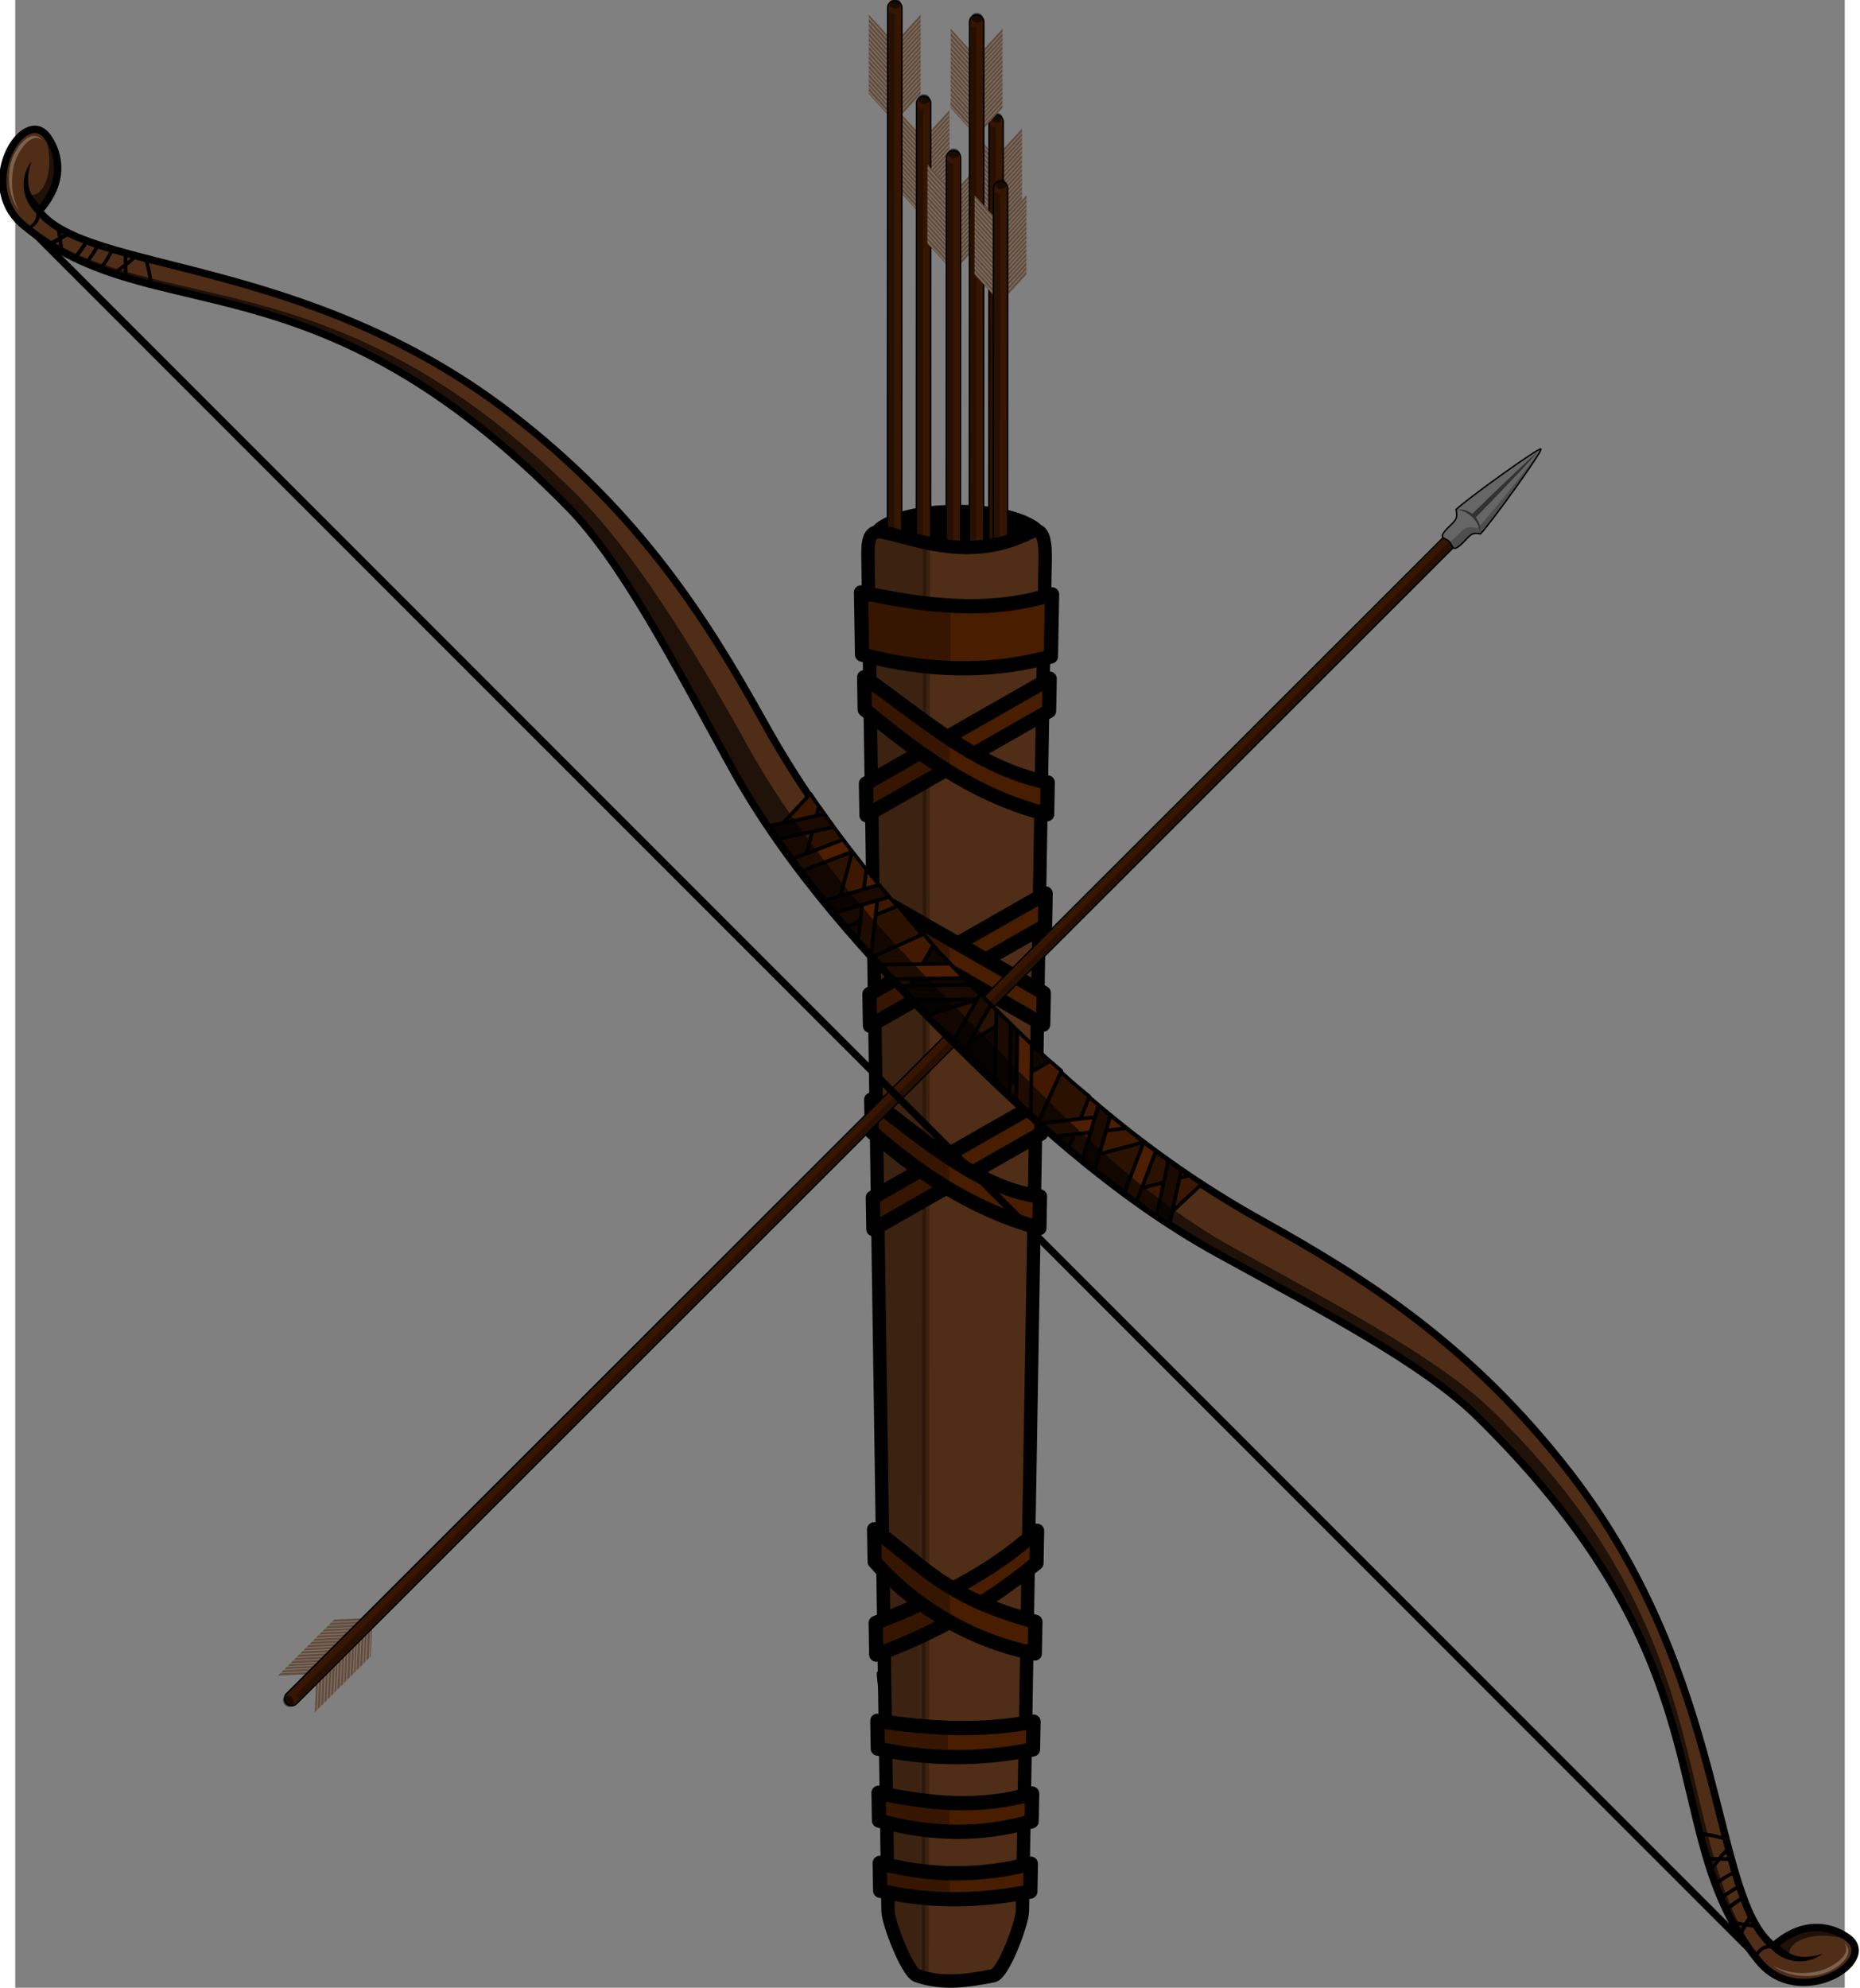 <?xml version="1.0" encoding="UTF-8" standalone="no"?>
<!-- Created with Inkscape (http://www.inkscape.org/) -->

<svg
   xmlns:dc="http://purl.org/dc/elements/1.1/"
   xmlns:cc="http://creativecommons.org/ns#"
   xmlns:rdf="http://www.w3.org/1999/02/22-rdf-syntax-ns#"
   xmlns:svg="http://www.w3.org/2000/svg"
   xmlns="http://www.w3.org/2000/svg"
   xmlns:sodipodi="http://sodipodi.sourceforge.net/DTD/sodipodi-0.dtd"
   xmlns:inkscape="http://www.inkscape.org/namespaces/inkscape"
   width="72.502mm"
   height="77.451mm"
   viewBox="0 0 256.896 279.004"
   id="svg2"
   version="1.1"
   inkscape:version="0.91 r13725"
   sodipodi:docname="Arco.svg"
   inkscape:export-filename="D:\Deiby\Documentos\Proyectos\Inkscape\El Escudo de  la República Bolivariana de Venezuela\ESCUDO_DE_VENEZUELA006.png"
   inkscape:export-xdpi="142.07108"
   inkscape:export-ydpi="142.07108">
  <rect x="0" y="0" width="256.896" height="279.004" fill="#808080" stroke="none"/>
  <title
     id="title16980">Escudo de Venezuela</title>
  <defs
     id="defs4" />
  <sodipodi:namedview
     id="base"
     pagecolor="#ffffff"
     bordercolor="#666666"
     borderopacity="1.0"
     inkscape:pageopacity="0.0"
     inkscape:pageshadow="2"
     inkscape:zoom="2.8284273"
     inkscape:cx="97.454151"
     inkscape:cy="116.32015"
     inkscape:document-units="px"
     inkscape:current-layer="g18007"
     showgrid="false"
     fit-margin-top="0"
     fit-margin-left="0"
     fit-margin-right="0"
     fit-margin-bottom="0"
     showguides="false"
     inkscape:guide-bbox="true"
     inkscape:snap-others="false"
     inkscape:window-width="1920"
     inkscape:window-height="1018"
     inkscape:window-x="-8"
     inkscape:window-y="-8"
     inkscape:window-maximized="1">
    <sodipodi:guide
       position="580.737,233.652"
       orientation="0,1"
       id="guide17602" />
  </sodipodi:namedview>
  <g
     inkscape:groupmode="layer"
     id="layer7"
     inkscape:label="Carcaj"
     transform="translate(-321.139,-628.608)"
     sodipodi:insensitive="true">
    <g
       style="display:inline"
       id="g18007"
       transform="translate(-25.974,-5.459)">
      <path
         style="fill:#000000;fill-rule:evenodd;stroke:#000000;stroke-width:1px;stroke-linecap:butt;stroke-linejoin:miter;stroke-opacity:1"
         d="m 490.777,708.086 c 0,0 -2.542,-2.653 -11.314,-2.662 -8.772,-0.009 -11.32,2.639 -11.32,2.639 l -0.004,4.196 21.92,0.022 z"
         id="path17822"
         inkscape:connector-curvature="0"
         sodipodi:nodetypes="cscccc" />
      <g
         id="g18257"
         transform="translate(-172.614,-22.729)">
        <path
           sodipodi:nodetypes="ccccccccc"
           inkscape:connector-curvature="0"
           id="path18259"
           d="m 650.916,672.249 -3.647,3.996 -3.639,-4.004 -0.006,5.556 -0.006,5.556 3.639,4.004 3.647,-3.996 0.006,-5.556 z"
           style="opacity:1;fill:#614d3e;fill-opacity:1;fill-rule:nonzero;stroke:none;stroke-width:2;stroke-linecap:round;stroke-linejoin:round;stroke-miterlimit:4;stroke-dasharray:none;stroke-dashoffset:2.331;stroke-opacity:1" />
        <path
           inkscape:connector-curvature="0"
           id="path18261"
           d="m 650.916,672.666 -1.1e-4,0.211 -3.624,3.973 -3.661,-4.027 -10e-4,-0.223 3.667,4.033 3.619,-3.967 z m -0.002,0.64 1.2e-4,0.207 -3.647,4 -3.637,-4.002 -0.001,-0.223 3.644,4.008 3.641,-3.99 z m 1.6e-4,0.607 -10e-5,0.211 -3.668,4.02 -3.618,-3.981 6.9e-4,-0.221 3.622,3.985 3.664,-4.014 z m -0.002,0.575 0,0.209 -3.7,4.058 -3.584,-3.943 8e-4,-0.223 3.588,3.949 3.696,-4.05 z m 3.4e-4,0.639 1.2e-4,0.207 -3.726,4.084 -3.56,-3.918 -0.001,-0.221 3.568,3.922 3.719,-4.075 z m -0.002,0.607 -1.1e-4,0.211 -3.745,4.105 -3.54,-3.895 -10e-4,-0.223 3.545,3.901 3.74,-4.1 z m 2.8e-4,0.674 -1.1e-4,0.211 -3.692,4.047 -3.594,-3.954 -0.001,-0.223 3.599,3.96 3.687,-4.041 z m -0.002,0.638 0,0.209 -3.715,4.073 -3.569,-3.928 -10e-4,-0.223 3.577,3.935 3.709,-4.066 z m 5e-5,0.609 10e-4,0.151 -0.003,0.058 -3.736,4.096 -3.551,-3.907 6.9e-4,-0.221 3.555,3.912 3.732,-4.088 z m -0.002,0.642 -1.1e-4,0.211 -3.721,4.081 -3.564,-3.92 8e-4,-0.223 3.568,3.926 3.717,-4.075 z m 3.4e-4,0.639 10e-6,0.209 -3.747,4.107 -3.54,-3.895 6.9e-4,-0.221 3.545,3.899 3.74,-4.1 z m -0.002,0.607 -1.1e-4,0.211 -3.766,4.13 -3.519,-3.872 8e-4,-0.223 3.523,3.878 3.762,-4.124 z m 4.6e-4,0.637 -1.1e-4,0.211 -3.719,4.077 -3.566,-3.922 -10e-4,-0.225 3.571,3.93 3.715,-4.071 z m -0.002,0.638 10e-6,0.209 -3.743,4.103 -3.543,-3.899 6.9e-4,-0.221 3.549,3.903 3.736,-4.096 z m 1.7e-4,0.607 -1.1e-4,0.211 -3.764,4.126 -3.523,-3.876 6.9e-4,-0.221 3.527,3.88 3.76,-4.12 z m -10e-4,0.662 -1.1e-4,0.211 -3.734,4.094 -3.551,-3.905 -0.001,-0.225 3.556,3.914 3.73,-4.088 z m 3.4e-4,0.638 1e-5,0.209 -3.76,4.12 -3.527,-3.88 -10e-4,-0.223 3.534,3.886 3.753,-4.113 z"
           style="opacity:0.2;fill:#ffffff;fill-opacity:1;fill-rule:nonzero;stroke:none;stroke-width:2;stroke-linecap:round;stroke-linejoin:round;stroke-miterlimit:4;stroke-dasharray:none;stroke-dashoffset:2.331;stroke-opacity:1" />
        <path
           inkscape:connector-curvature="0"
           id="path18263"
           d="m 647.299,670.293 c 0.551,0.01 0.992,0.463 0.983,1.015 l -0.102,231.149 c 0.017,1.352 -2.02,1.35 -2,-0.002 l 0.102,-231.149 c -0.009,-0.564 0.453,-1.022 1.017,-1.013 z"
           style="color:#000000;font-style:normal;font-variant:normal;font-weight:normal;font-stretch:normal;font-size:medium;line-height:normal;font-family:sans-serif;text-indent:0;text-align:start;text-decoration:none;text-decoration-line:none;text-decoration-style:solid;text-decoration-color:#000000;letter-spacing:normal;word-spacing:normal;text-transform:none;direction:ltr;block-progression:tb;writing-mode:lr-tb;baseline-shift:baseline;text-anchor:start;white-space:normal;clip-rule:nonzero;display:inline;overflow:visible;visibility:visible;opacity:1;isolation:auto;mix-blend-mode:normal;color-interpolation:sRGB;color-interpolation-filters:linearRGB;solid-color:#000000;solid-opacity:1;fill:#361600;fill-opacity:1;fill-rule:evenodd;stroke:#000000;stroke-width:0.203;stroke-linecap:round;stroke-linejoin:round;stroke-miterlimit:4;stroke-dasharray:none;stroke-dashoffset:0;stroke-opacity:1;color-rendering:auto;image-rendering:auto;shape-rendering:auto;text-rendering:auto;enable-background:accumulate"
           sodipodi:nodetypes="cccccc" />
        <ellipse
           transform="matrix(-0.998,-0.058,-0.058,0.998,0,0)"
           ry="0.696"
           rx="0.83"
           cy="632.217"
           cx="-685.37"
           id="ellipse18265"
           style="opacity:0.475;fill:#000000;fill-opacity:1;stroke:none;stroke-width:3;stroke-linecap:round;stroke-linejoin:round;stroke-miterlimit:4;stroke-dasharray:none;stroke-opacity:1" />
        <ellipse
           transform="matrix(-0.998,-0.058,-0.058,0.998,0,0)"
           style="opacity:0.091;fill:#000000;fill-opacity:1;stroke:none;stroke-width:3;stroke-linecap:round;stroke-linejoin:round;stroke-miterlimit:4;stroke-dasharray:none;stroke-opacity:1"
           id="ellipse18267"
           cx="-685.37"
           cy="632.156"
           rx="0.576"
           ry="0.418" />
        <path
           sodipodi:nodetypes="ccccccc"
           inkscape:connector-curvature="0"
           id="path18269"
           d="m 646.283,671.601 c 0.195,0.292 0.556,0.483 0.955,0.507 l 0.01,5.9e-4 -0.101,231.355 c -0.492,-0.016 -0.973,-0.349 -0.963,-1.009 l 0.102,-230.853 z"
           style="color:#000000;font-style:normal;font-variant:normal;font-weight:normal;font-stretch:normal;font-size:medium;line-height:normal;font-family:sans-serif;text-indent:0;text-align:start;text-decoration:none;text-decoration-line:none;text-decoration-style:solid;text-decoration-color:#000000;letter-spacing:normal;word-spacing:normal;text-transform:none;direction:ltr;block-progression:tb;writing-mode:lr-tb;baseline-shift:baseline;text-anchor:start;white-space:normal;clip-rule:nonzero;display:inline;overflow:visible;visibility:visible;opacity:0.257;isolation:auto;mix-blend-mode:normal;color-interpolation:sRGB;color-interpolation-filters:linearRGB;solid-color:#000000;solid-opacity:1;fill:#000000;fill-opacity:1;fill-rule:evenodd;stroke:none;stroke-width:2;stroke-linecap:round;stroke-linejoin:round;stroke-miterlimit:4;stroke-dasharray:none;stroke-dashoffset:0;stroke-opacity:1;color-rendering:auto;image-rendering:auto;shape-rendering:auto;text-rendering:auto;enable-background:accumulate" />
        <path
           style="opacity:1;fill:#666666;fill-opacity:1;stroke:#000000;stroke-width:0.203;stroke-linecap:round;stroke-linejoin:round;stroke-miterlimit:4;stroke-dasharray:none;stroke-opacity:1"
           d="m 649.681,904.978 c 0,1.927 -2.024,14.421 -2.416,14.421 -0.392,3e-5 -2.416,-12.494 -2.416,-14.421 1.09,-0.755 0.858,-1.113 0.858,-2.49 4e-5,-2.39 0.647,-1.379 1.47,-1.379 0.907,-7e-5 1.503,-0.966 1.503,1.33 6.8e-4,1.376 -0.162,1.747 1.001,2.539 z"
           id="path18271"
           inkscape:connector-curvature="0"
           sodipodi:nodetypes="cscsssc" />
        <path
           style="opacity:0.236;fill:#000000;fill-opacity:1;stroke:none;stroke-width:0.5;stroke-linecap:round;stroke-linejoin:round;stroke-miterlimit:4;stroke-dasharray:none;stroke-opacity:1"
           d="m 646.133,900.902 c -0.265,0.046 -0.427,0.389 -0.427,1.585 -10e-6,1.377 0.232,1.735 -0.858,2.49 10e-6,1.777 1.72,12.521 2.295,14.184 -0.708,-5.131 -1.474,-12.31 -1.408,-13.918 1.489,-0.943 1.199,-1.431 1.275,-3.26 0.015,-0.356 0.041,-0.636 0.071,-0.886 -0.373,-0.033 -0.705,-0.237 -0.949,-0.195 z"
           id="path18273"
           inkscape:connector-curvature="0" />
        <path
           style="opacity:0.993;fill:#333333;fill-opacity:1;stroke:none;stroke-width:0.13;stroke-linecap:round;stroke-linejoin:round;stroke-miterlimit:4;stroke-dasharray:none;stroke-opacity:1"
           d="m 649.517,905.042 a 2.867,2.049 0 0 1 -2.246,0.778 2.867,2.049 0 0 1 -2.18,-0.723 2.43,1.867 0 0 0 1.855,1.052 c 0.008,2.76 0.228,12.432 0.349,12.432 0.121,1.7e-4 0.341,-9.679 0.349,-12.436 a 2.43,1.867 0 0 0 1.872,-1.104 z"
           id="path18275"
           inkscape:connector-curvature="0" />
      </g>
      <g
         transform="translate(-168.42,-15.104)"
         id="g18237">
        <path
           style="opacity:1;fill:#614d3e;fill-opacity:1;fill-rule:nonzero;stroke:none;stroke-width:2;stroke-linecap:round;stroke-linejoin:round;stroke-miterlimit:4;stroke-dasharray:none;stroke-dashoffset:2.331;stroke-opacity:1"
           d="m 650.916,672.249 -3.647,3.996 -3.639,-4.004 -0.006,5.556 -0.006,5.556 3.639,4.004 3.647,-3.996 0.006,-5.556 z"
           id="path18239"
           inkscape:connector-curvature="0"
           sodipodi:nodetypes="ccccccccc" />
        <path
           style="opacity:0.2;fill:#ffffff;fill-opacity:1;fill-rule:nonzero;stroke:none;stroke-width:2;stroke-linecap:round;stroke-linejoin:round;stroke-miterlimit:4;stroke-dasharray:none;stroke-dashoffset:2.331;stroke-opacity:1"
           d="m 650.916,672.666 -1.1e-4,0.211 -3.624,3.973 -3.661,-4.027 -10e-4,-0.223 3.667,4.033 3.619,-3.967 z m -0.002,0.64 1.2e-4,0.207 -3.647,4 -3.637,-4.002 -0.001,-0.223 3.644,4.008 3.641,-3.99 z m 1.6e-4,0.607 -10e-5,0.211 -3.668,4.02 -3.618,-3.981 6.9e-4,-0.221 3.622,3.985 3.664,-4.014 z m -0.002,0.575 0,0.209 -3.7,4.058 -3.584,-3.943 8e-4,-0.223 3.588,3.949 3.696,-4.05 z m 3.4e-4,0.639 1.2e-4,0.207 -3.726,4.084 -3.56,-3.918 -0.001,-0.221 3.568,3.922 3.719,-4.075 z m -0.002,0.607 -1.1e-4,0.211 -3.745,4.105 -3.54,-3.895 -10e-4,-0.223 3.545,3.901 3.74,-4.1 z m 2.8e-4,0.674 -1.1e-4,0.211 -3.692,4.047 -3.594,-3.954 -0.001,-0.223 3.599,3.96 3.687,-4.041 z m -0.002,0.638 0,0.209 -3.715,4.073 -3.569,-3.928 -10e-4,-0.223 3.577,3.935 3.709,-4.066 z m 5e-5,0.609 10e-4,0.151 -0.003,0.058 -3.736,4.096 -3.551,-3.907 6.9e-4,-0.221 3.555,3.912 3.732,-4.088 z m -0.002,0.642 -1.1e-4,0.211 -3.721,4.081 -3.564,-3.92 8e-4,-0.223 3.568,3.926 3.717,-4.075 z m 3.4e-4,0.639 10e-6,0.209 -3.747,4.107 -3.54,-3.895 6.9e-4,-0.221 3.545,3.899 3.74,-4.1 z m -0.002,0.607 -1.1e-4,0.211 -3.766,4.13 -3.519,-3.872 8e-4,-0.223 3.523,3.878 3.762,-4.124 z m 4.6e-4,0.637 -1.1e-4,0.211 -3.719,4.077 -3.566,-3.922 -10e-4,-0.225 3.571,3.93 3.715,-4.071 z m -0.002,0.638 10e-6,0.209 -3.743,4.103 -3.543,-3.899 6.9e-4,-0.221 3.549,3.903 3.736,-4.096 z m 1.7e-4,0.607 -1.1e-4,0.211 -3.764,4.126 -3.523,-3.876 6.9e-4,-0.221 3.527,3.88 3.76,-4.12 z m -10e-4,0.662 -1.1e-4,0.211 -3.734,4.094 -3.551,-3.905 -0.001,-0.225 3.556,3.914 3.73,-4.088 z m 3.4e-4,0.638 1e-5,0.209 -3.76,4.12 -3.527,-3.88 -10e-4,-0.223 3.534,3.886 3.753,-4.113 z"
           id="path18241"
           inkscape:connector-curvature="0" />
        <path
           sodipodi:nodetypes="cccccc"
           style="color:#000000;font-style:normal;font-variant:normal;font-weight:normal;font-stretch:normal;font-size:medium;line-height:normal;font-family:sans-serif;text-indent:0;text-align:start;text-decoration:none;text-decoration-line:none;text-decoration-style:solid;text-decoration-color:#000000;letter-spacing:normal;word-spacing:normal;text-transform:none;direction:ltr;block-progression:tb;writing-mode:lr-tb;baseline-shift:baseline;text-anchor:start;white-space:normal;clip-rule:nonzero;display:inline;overflow:visible;visibility:visible;opacity:1;isolation:auto;mix-blend-mode:normal;color-interpolation:sRGB;color-interpolation-filters:linearRGB;solid-color:#000000;solid-opacity:1;fill:#361600;fill-opacity:1;fill-rule:evenodd;stroke:#000000;stroke-width:0.203;stroke-linecap:round;stroke-linejoin:round;stroke-miterlimit:4;stroke-dasharray:none;stroke-dashoffset:0;stroke-opacity:1;color-rendering:auto;image-rendering:auto;shape-rendering:auto;text-rendering:auto;enable-background:accumulate"
           d="m 647.299,670.293 c 0.551,0.01 0.992,0.463 0.983,1.015 l -0.102,231.149 c 0.017,1.352 -2.02,1.35 -2,-0.002 l 0.102,-231.149 c -0.009,-0.564 0.453,-1.022 1.017,-1.013 z"
           id="path18243"
           inkscape:connector-curvature="0" />
        <ellipse
           style="opacity:0.475;fill:#000000;fill-opacity:1;stroke:none;stroke-width:3;stroke-linecap:round;stroke-linejoin:round;stroke-miterlimit:4;stroke-dasharray:none;stroke-opacity:1"
           id="ellipse18245"
           cx="-685.37"
           cy="632.217"
           rx="0.83"
           ry="0.696"
           transform="matrix(-0.998,-0.058,-0.058,0.998,0,0)" />
        <ellipse
           ry="0.418"
           rx="0.576"
           cy="632.156"
           cx="-685.37"
           id="ellipse18247"
           style="opacity:0.091;fill:#000000;fill-opacity:1;stroke:none;stroke-width:3;stroke-linecap:round;stroke-linejoin:round;stroke-miterlimit:4;stroke-dasharray:none;stroke-opacity:1"
           transform="matrix(-0.998,-0.058,-0.058,0.998,0,0)" />
        <path
           style="color:#000000;font-style:normal;font-variant:normal;font-weight:normal;font-stretch:normal;font-size:medium;line-height:normal;font-family:sans-serif;text-indent:0;text-align:start;text-decoration:none;text-decoration-line:none;text-decoration-style:solid;text-decoration-color:#000000;letter-spacing:normal;word-spacing:normal;text-transform:none;direction:ltr;block-progression:tb;writing-mode:lr-tb;baseline-shift:baseline;text-anchor:start;white-space:normal;clip-rule:nonzero;display:inline;overflow:visible;visibility:visible;opacity:0.257;isolation:auto;mix-blend-mode:normal;color-interpolation:sRGB;color-interpolation-filters:linearRGB;solid-color:#000000;solid-opacity:1;fill:#000000;fill-opacity:1;fill-rule:evenodd;stroke:none;stroke-width:2;stroke-linecap:round;stroke-linejoin:round;stroke-miterlimit:4;stroke-dasharray:none;stroke-dashoffset:0;stroke-opacity:1;color-rendering:auto;image-rendering:auto;shape-rendering:auto;text-rendering:auto;enable-background:accumulate"
           d="m 646.283,671.601 c 0.195,0.292 0.556,0.483 0.955,0.507 l 0.01,5.9e-4 -0.101,231.355 c -0.492,-0.016 -0.973,-0.349 -0.963,-1.009 l 0.102,-230.853 z"
           id="path18249"
           inkscape:connector-curvature="0"
           sodipodi:nodetypes="ccccccc" />
        <path
           sodipodi:nodetypes="cscsssc"
           inkscape:connector-curvature="0"
           id="path18251"
           d="m 649.681,904.978 c 0,1.927 -2.024,14.421 -2.416,14.421 -0.392,3e-5 -2.416,-12.494 -2.416,-14.421 1.09,-0.755 0.858,-1.113 0.858,-2.49 4e-5,-2.39 0.647,-1.379 1.47,-1.379 0.907,-7e-5 1.503,-0.966 1.503,1.33 6.8e-4,1.376 -0.162,1.747 1.001,2.539 z"
           style="opacity:1;fill:#666666;fill-opacity:1;stroke:#000000;stroke-width:0.203;stroke-linecap:round;stroke-linejoin:round;stroke-miterlimit:4;stroke-dasharray:none;stroke-opacity:1" />
        <path
           inkscape:connector-curvature="0"
           id="path18253"
           d="m 646.133,900.902 c -0.265,0.046 -0.427,0.389 -0.427,1.585 -10e-6,1.377 0.232,1.735 -0.858,2.49 10e-6,1.777 1.72,12.521 2.295,14.184 -0.708,-5.131 -1.474,-12.31 -1.408,-13.918 1.489,-0.943 1.199,-1.431 1.275,-3.26 0.015,-0.356 0.041,-0.636 0.071,-0.886 -0.373,-0.033 -0.705,-0.237 -0.949,-0.195 z"
           style="opacity:0.236;fill:#000000;fill-opacity:1;stroke:none;stroke-width:0.5;stroke-linecap:round;stroke-linejoin:round;stroke-miterlimit:4;stroke-dasharray:none;stroke-opacity:1" />
        <path
           inkscape:connector-curvature="0"
           id="path18255"
           d="m 649.517,905.042 a 2.867,2.049 0 0 1 -2.246,0.778 2.867,2.049 0 0 1 -2.18,-0.723 2.43,1.867 0 0 0 1.855,1.052 c 0.008,2.76 0.228,12.432 0.349,12.432 0.121,1.7e-4 0.341,-9.679 0.349,-12.436 a 2.43,1.867 0 0 0 1.872,-1.104 z"
           style="opacity:0.993;fill:#333333;fill-opacity:1;stroke:none;stroke-width:0.13;stroke-linecap:round;stroke-linejoin:round;stroke-miterlimit:4;stroke-dasharray:none;stroke-opacity:1" />
      </g>
      <g
         transform="translate(-176.667,-36.124)"
         id="g17954">
        <path
           style="opacity:1;fill:#614d3e;fill-opacity:1;fill-rule:nonzero;stroke:none;stroke-width:2;stroke-linecap:round;stroke-linejoin:round;stroke-miterlimit:4;stroke-dasharray:none;stroke-dashoffset:2.331;stroke-opacity:1"
           d="m 650.916,672.249 -3.647,3.996 -3.639,-4.004 -0.006,5.556 -0.006,5.556 3.639,4.004 3.647,-3.996 0.006,-5.556 z"
           id="path17854"
           inkscape:connector-curvature="0"
           sodipodi:nodetypes="ccccccccc" />
        <path
           style="opacity:0.2;fill:#ffffff;fill-opacity:1;fill-rule:nonzero;stroke:none;stroke-width:2;stroke-linecap:round;stroke-linejoin:round;stroke-miterlimit:4;stroke-dasharray:none;stroke-dashoffset:2.331;stroke-opacity:1"
           d="m 650.916,672.666 -1.1e-4,0.211 -3.624,3.973 -3.661,-4.027 -10e-4,-0.223 3.667,4.033 3.619,-3.967 z m -0.002,0.64 1.2e-4,0.207 -3.647,4 -3.637,-4.002 -0.001,-0.223 3.644,4.008 3.641,-3.99 z m 1.6e-4,0.607 -10e-5,0.211 -3.668,4.02 -3.618,-3.981 6.9e-4,-0.221 3.622,3.985 3.664,-4.014 z m -0.002,0.575 0,0.209 -3.7,4.058 -3.584,-3.943 8e-4,-0.223 3.588,3.949 3.696,-4.05 z m 3.4e-4,0.639 1.2e-4,0.207 -3.726,4.084 -3.56,-3.918 -0.001,-0.221 3.568,3.922 3.719,-4.075 z m -0.002,0.607 -1.1e-4,0.211 -3.745,4.105 -3.54,-3.895 -10e-4,-0.223 3.545,3.901 3.74,-4.1 z m 2.8e-4,0.674 -1.1e-4,0.211 -3.692,4.047 -3.594,-3.954 -0.001,-0.223 3.599,3.96 3.687,-4.041 z m -0.002,0.638 0,0.209 -3.715,4.073 -3.569,-3.928 -10e-4,-0.223 3.577,3.935 3.709,-4.066 z m 5e-5,0.609 10e-4,0.151 -0.003,0.058 -3.736,4.096 -3.551,-3.907 6.9e-4,-0.221 3.555,3.912 3.732,-4.088 z m -0.002,0.642 -1.1e-4,0.211 -3.721,4.081 -3.564,-3.92 8e-4,-0.223 3.568,3.926 3.717,-4.075 z m 3.4e-4,0.639 10e-6,0.209 -3.747,4.107 -3.54,-3.895 6.9e-4,-0.221 3.545,3.899 3.74,-4.1 z m -0.002,0.607 -1.1e-4,0.211 -3.766,4.13 -3.519,-3.872 8e-4,-0.223 3.523,3.878 3.762,-4.124 z m 4.6e-4,0.637 -1.1e-4,0.211 -3.719,4.077 -3.566,-3.922 -10e-4,-0.225 3.571,3.93 3.715,-4.071 z m -0.002,0.638 10e-6,0.209 -3.743,4.103 -3.543,-3.899 6.9e-4,-0.221 3.549,3.903 3.736,-4.096 z m 1.7e-4,0.607 -1.1e-4,0.211 -3.764,4.126 -3.523,-3.876 6.9e-4,-0.221 3.527,3.88 3.76,-4.12 z m -10e-4,0.662 -1.1e-4,0.211 -3.734,4.094 -3.551,-3.905 -0.001,-0.225 3.556,3.914 3.73,-4.088 z m 3.4e-4,0.638 1e-5,0.209 -3.76,4.12 -3.527,-3.88 -10e-4,-0.223 3.534,3.886 3.753,-4.113 z"
           id="path17856"
           inkscape:connector-curvature="0" />
        <path
           sodipodi:nodetypes="cccccc"
           style="color:#000000;font-style:normal;font-variant:normal;font-weight:normal;font-stretch:normal;font-size:medium;line-height:normal;font-family:sans-serif;text-indent:0;text-align:start;text-decoration:none;text-decoration-line:none;text-decoration-style:solid;text-decoration-color:#000000;letter-spacing:normal;word-spacing:normal;text-transform:none;direction:ltr;block-progression:tb;writing-mode:lr-tb;baseline-shift:baseline;text-anchor:start;white-space:normal;clip-rule:nonzero;display:inline;overflow:visible;visibility:visible;opacity:1;isolation:auto;mix-blend-mode:normal;color-interpolation:sRGB;color-interpolation-filters:linearRGB;solid-color:#000000;solid-opacity:1;fill:#361600;fill-opacity:1;fill-rule:evenodd;stroke:#000000;stroke-width:0.203;stroke-linecap:round;stroke-linejoin:round;stroke-miterlimit:4;stroke-dasharray:none;stroke-dashoffset:0;stroke-opacity:1;color-rendering:auto;image-rendering:auto;shape-rendering:auto;text-rendering:auto;enable-background:accumulate"
           d="m 647.299,670.293 c 0.551,0.01 0.992,0.463 0.983,1.015 l -0.102,231.149 c 0.017,1.352 -2.02,1.35 -2,-0.002 l 0.102,-231.149 c -0.009,-0.564 0.453,-1.022 1.017,-1.013 z"
           id="path17858"
           inkscape:connector-curvature="0" />
        <ellipse
           style="opacity:0.475;fill:#000000;fill-opacity:1;stroke:none;stroke-width:3;stroke-linecap:round;stroke-linejoin:round;stroke-miterlimit:4;stroke-dasharray:none;stroke-opacity:1"
           id="ellipse17860"
           cx="-685.37"
           cy="632.217"
           rx="0.83"
           ry="0.696"
           transform="matrix(-0.998,-0.058,-0.058,0.998,0,0)" />
        <ellipse
           ry="0.418"
           rx="0.576"
           cy="632.156"
           cx="-685.37"
           id="ellipse17862"
           style="opacity:0.091;fill:#000000;fill-opacity:1;stroke:none;stroke-width:3;stroke-linecap:round;stroke-linejoin:round;stroke-miterlimit:4;stroke-dasharray:none;stroke-opacity:1"
           transform="matrix(-0.998,-0.058,-0.058,0.998,0,0)" />
        <path
           style="color:#000000;font-style:normal;font-variant:normal;font-weight:normal;font-stretch:normal;font-size:medium;line-height:normal;font-family:sans-serif;text-indent:0;text-align:start;text-decoration:none;text-decoration-line:none;text-decoration-style:solid;text-decoration-color:#000000;letter-spacing:normal;word-spacing:normal;text-transform:none;direction:ltr;block-progression:tb;writing-mode:lr-tb;baseline-shift:baseline;text-anchor:start;white-space:normal;clip-rule:nonzero;display:inline;overflow:visible;visibility:visible;opacity:0.257;isolation:auto;mix-blend-mode:normal;color-interpolation:sRGB;color-interpolation-filters:linearRGB;solid-color:#000000;solid-opacity:1;fill:#000000;fill-opacity:1;fill-rule:evenodd;stroke:none;stroke-width:2;stroke-linecap:round;stroke-linejoin:round;stroke-miterlimit:4;stroke-dasharray:none;stroke-dashoffset:0;stroke-opacity:1;color-rendering:auto;image-rendering:auto;shape-rendering:auto;text-rendering:auto;enable-background:accumulate"
           d="m 646.283,671.601 c 0.195,0.292 0.556,0.483 0.955,0.507 l 0.01,5.9e-4 -0.101,231.355 c -0.492,-0.016 -0.973,-0.349 -0.963,-1.009 l 0.102,-230.853 z"
           id="path17864"
           inkscape:connector-curvature="0"
           sodipodi:nodetypes="ccccccc" />
        <path
           sodipodi:nodetypes="cscsssc"
           inkscape:connector-curvature="0"
           id="path17890"
           d="m 649.681,904.978 c 0,1.927 -2.024,14.421 -2.416,14.421 -0.392,3e-5 -2.416,-12.494 -2.416,-14.421 1.09,-0.755 0.858,-1.113 0.858,-2.49 4e-5,-2.39 0.647,-1.379 1.47,-1.379 0.907,-7e-5 1.503,-0.966 1.503,1.33 6.8e-4,1.376 -0.162,1.747 1.001,2.539 z"
           style="opacity:1;fill:#666666;fill-opacity:1;stroke:#000000;stroke-width:0.203;stroke-linecap:round;stroke-linejoin:round;stroke-miterlimit:4;stroke-dasharray:none;stroke-opacity:1" />
        <path
           inkscape:connector-curvature="0"
           id="path17896"
           d="m 646.133,900.902 c -0.265,0.046 -0.427,0.389 -0.427,1.585 -10e-6,1.377 0.232,1.735 -0.858,2.49 10e-6,1.777 1.72,12.521 2.295,14.184 -0.708,-5.131 -1.474,-12.31 -1.408,-13.918 1.489,-0.943 1.199,-1.431 1.275,-3.26 0.015,-0.356 0.041,-0.636 0.071,-0.886 -0.373,-0.033 -0.705,-0.237 -0.949,-0.195 z"
           style="opacity:0.236;fill:#000000;fill-opacity:1;stroke:none;stroke-width:0.5;stroke-linecap:round;stroke-linejoin:round;stroke-miterlimit:4;stroke-dasharray:none;stroke-opacity:1" />
        <path
           inkscape:connector-curvature="0"
           id="path17900"
           d="m 649.517,905.042 a 2.867,2.049 0 0 1 -2.246,0.778 2.867,2.049 0 0 1 -2.18,-0.723 2.43,1.867 0 0 0 1.855,1.052 c 0.008,2.76 0.228,12.432 0.349,12.432 0.121,1.7e-4 0.341,-9.679 0.349,-12.436 a 2.43,1.867 0 0 0 1.872,-1.104 z"
           style="opacity:0.993;fill:#333333;fill-opacity:1;stroke:none;stroke-width:0.13;stroke-linecap:round;stroke-linejoin:round;stroke-miterlimit:4;stroke-dasharray:none;stroke-opacity:1" />
      </g>
      <g
         id="g18026"
         transform="translate(-162.433,-20.138)">
        <path
           sodipodi:nodetypes="ccccccccc"
           inkscape:connector-curvature="0"
           id="path18028"
           d="m 650.916,672.249 -3.647,3.996 -3.639,-4.004 -0.006,5.556 -0.006,5.556 3.639,4.004 3.647,-3.996 0.006,-5.556 z"
           style="opacity:1;fill:#614d3e;fill-opacity:1;fill-rule:nonzero;stroke:none;stroke-width:2;stroke-linecap:round;stroke-linejoin:round;stroke-miterlimit:4;stroke-dasharray:none;stroke-dashoffset:2.331;stroke-opacity:1" />
        <path
           inkscape:connector-curvature="0"
           id="path18030"
           d="m 650.916,672.666 -1.1e-4,0.211 -3.624,3.973 -3.661,-4.027 -10e-4,-0.223 3.667,4.033 3.619,-3.967 z m -0.002,0.64 1.2e-4,0.207 -3.647,4 -3.637,-4.002 -0.001,-0.223 3.644,4.008 3.641,-3.99 z m 1.6e-4,0.607 -10e-5,0.211 -3.668,4.02 -3.618,-3.981 6.9e-4,-0.221 3.622,3.985 3.664,-4.014 z m -0.002,0.575 0,0.209 -3.7,4.058 -3.584,-3.943 8e-4,-0.223 3.588,3.949 3.696,-4.05 z m 3.4e-4,0.639 1.2e-4,0.207 -3.726,4.084 -3.56,-3.918 -0.001,-0.221 3.568,3.922 3.719,-4.075 z m -0.002,0.607 -1.1e-4,0.211 -3.745,4.105 -3.54,-3.895 -10e-4,-0.223 3.545,3.901 3.74,-4.1 z m 2.8e-4,0.674 -1.1e-4,0.211 -3.692,4.047 -3.594,-3.954 -0.001,-0.223 3.599,3.96 3.687,-4.041 z m -0.002,0.638 0,0.209 -3.715,4.073 -3.569,-3.928 -10e-4,-0.223 3.577,3.935 3.709,-4.066 z m 5e-5,0.609 10e-4,0.151 -0.003,0.058 -3.736,4.096 -3.551,-3.907 6.9e-4,-0.221 3.555,3.912 3.732,-4.088 z m -0.002,0.642 -1.1e-4,0.211 -3.721,4.081 -3.564,-3.92 8e-4,-0.223 3.568,3.926 3.717,-4.075 z m 3.4e-4,0.639 10e-6,0.209 -3.747,4.107 -3.54,-3.895 6.9e-4,-0.221 3.545,3.899 3.74,-4.1 z m -0.002,0.607 -1.1e-4,0.211 -3.766,4.13 -3.519,-3.872 8e-4,-0.223 3.523,3.878 3.762,-4.124 z m 4.6e-4,0.637 -1.1e-4,0.211 -3.719,4.077 -3.566,-3.922 -10e-4,-0.225 3.571,3.93 3.715,-4.071 z m -0.002,0.638 10e-6,0.209 -3.743,4.103 -3.543,-3.899 6.9e-4,-0.221 3.549,3.903 3.736,-4.096 z m 1.7e-4,0.607 -1.1e-4,0.211 -3.764,4.126 -3.523,-3.876 6.9e-4,-0.221 3.527,3.88 3.76,-4.12 z m -10e-4,0.662 -1.1e-4,0.211 -3.734,4.094 -3.551,-3.905 -0.001,-0.225 3.556,3.914 3.73,-4.088 z m 3.4e-4,0.638 1e-5,0.209 -3.76,4.12 -3.527,-3.88 -10e-4,-0.223 3.534,3.886 3.753,-4.113 z"
           style="opacity:0.2;fill:#ffffff;fill-opacity:1;fill-rule:nonzero;stroke:none;stroke-width:2;stroke-linecap:round;stroke-linejoin:round;stroke-miterlimit:4;stroke-dasharray:none;stroke-dashoffset:2.331;stroke-opacity:1" />
        <path
           inkscape:connector-curvature="0"
           id="path18032"
           d="m 647.299,670.293 c 0.551,0.01 0.992,0.463 0.983,1.015 l -0.102,231.149 c 0.017,1.352 -2.02,1.35 -2,-0.002 l 0.102,-231.149 c -0.009,-0.564 0.453,-1.022 1.017,-1.013 z"
           style="color:#000000;font-style:normal;font-variant:normal;font-weight:normal;font-stretch:normal;font-size:medium;line-height:normal;font-family:sans-serif;text-indent:0;text-align:start;text-decoration:none;text-decoration-line:none;text-decoration-style:solid;text-decoration-color:#000000;letter-spacing:normal;word-spacing:normal;text-transform:none;direction:ltr;block-progression:tb;writing-mode:lr-tb;baseline-shift:baseline;text-anchor:start;white-space:normal;clip-rule:nonzero;display:inline;overflow:visible;visibility:visible;opacity:1;isolation:auto;mix-blend-mode:normal;color-interpolation:sRGB;color-interpolation-filters:linearRGB;solid-color:#000000;solid-opacity:1;fill:#361600;fill-opacity:1;fill-rule:evenodd;stroke:#000000;stroke-width:0.203;stroke-linecap:round;stroke-linejoin:round;stroke-miterlimit:4;stroke-dasharray:none;stroke-dashoffset:0;stroke-opacity:1;color-rendering:auto;image-rendering:auto;shape-rendering:auto;text-rendering:auto;enable-background:accumulate"
           sodipodi:nodetypes="cccccc" />
        <ellipse
           transform="matrix(-0.998,-0.058,-0.058,0.998,0,0)"
           ry="0.696"
           rx="0.83"
           cy="632.217"
           cx="-685.37"
           id="ellipse18034"
           style="opacity:0.475;fill:#000000;fill-opacity:1;stroke:none;stroke-width:3;stroke-linecap:round;stroke-linejoin:round;stroke-miterlimit:4;stroke-dasharray:none;stroke-opacity:1" />
        <ellipse
           transform="matrix(-0.998,-0.058,-0.058,0.998,0,0)"
           style="opacity:0.091;fill:#000000;fill-opacity:1;stroke:none;stroke-width:3;stroke-linecap:round;stroke-linejoin:round;stroke-miterlimit:4;stroke-dasharray:none;stroke-opacity:1"
           id="ellipse18036"
           cx="-685.37"
           cy="632.156"
           rx="0.576"
           ry="0.418" />
        <path
           sodipodi:nodetypes="ccccccc"
           inkscape:connector-curvature="0"
           id="path18038"
           d="m 646.283,671.601 c 0.195,0.292 0.556,0.483 0.955,0.507 l 0.01,5.9e-4 -0.101,231.355 c -0.492,-0.016 -0.973,-0.349 -0.963,-1.009 l 0.102,-230.853 z"
           style="color:#000000;font-style:normal;font-variant:normal;font-weight:normal;font-stretch:normal;font-size:medium;line-height:normal;font-family:sans-serif;text-indent:0;text-align:start;text-decoration:none;text-decoration-line:none;text-decoration-style:solid;text-decoration-color:#000000;letter-spacing:normal;word-spacing:normal;text-transform:none;direction:ltr;block-progression:tb;writing-mode:lr-tb;baseline-shift:baseline;text-anchor:start;white-space:normal;clip-rule:nonzero;display:inline;overflow:visible;visibility:visible;opacity:0.257;isolation:auto;mix-blend-mode:normal;color-interpolation:sRGB;color-interpolation-filters:linearRGB;solid-color:#000000;solid-opacity:1;fill:#000000;fill-opacity:1;fill-rule:evenodd;stroke:none;stroke-width:2;stroke-linecap:round;stroke-linejoin:round;stroke-miterlimit:4;stroke-dasharray:none;stroke-dashoffset:0;stroke-opacity:1;color-rendering:auto;image-rendering:auto;shape-rendering:auto;text-rendering:auto;enable-background:accumulate" />
        <path
           style="opacity:1;fill:#666666;fill-opacity:1;stroke:#000000;stroke-width:0.203;stroke-linecap:round;stroke-linejoin:round;stroke-miterlimit:4;stroke-dasharray:none;stroke-opacity:1"
           d="m 649.681,904.978 c 0,1.927 -2.024,14.421 -2.416,14.421 -0.392,3e-5 -2.416,-12.494 -2.416,-14.421 1.09,-0.755 0.858,-1.113 0.858,-2.49 4e-5,-2.39 0.647,-1.379 1.47,-1.379 0.907,-7e-5 1.503,-0.966 1.503,1.33 6.8e-4,1.376 -0.162,1.747 1.001,2.539 z"
           id="path18040"
           inkscape:connector-curvature="0"
           sodipodi:nodetypes="cscsssc" />
        <path
           style="opacity:0.236;fill:#000000;fill-opacity:1;stroke:none;stroke-width:0.5;stroke-linecap:round;stroke-linejoin:round;stroke-miterlimit:4;stroke-dasharray:none;stroke-opacity:1"
           d="m 646.133,900.902 c -0.265,0.046 -0.427,0.389 -0.427,1.585 -10e-6,1.377 0.232,1.735 -0.858,2.49 10e-6,1.777 1.72,12.521 2.295,14.184 -0.708,-5.131 -1.474,-12.31 -1.408,-13.918 1.489,-0.943 1.199,-1.431 1.275,-3.26 0.015,-0.356 0.041,-0.636 0.071,-0.886 -0.373,-0.033 -0.705,-0.237 -0.949,-0.195 z"
           id="path18042"
           inkscape:connector-curvature="0" />
        <path
           style="opacity:0.993;fill:#333333;fill-opacity:1;stroke:none;stroke-width:0.13;stroke-linecap:round;stroke-linejoin:round;stroke-miterlimit:4;stroke-dasharray:none;stroke-opacity:1"
           d="m 649.517,905.042 a 2.867,2.049 0 0 1 -2.246,0.778 2.867,2.049 0 0 1 -2.18,-0.723 2.43,1.867 0 0 0 1.855,1.052 c 0.008,2.76 0.228,12.432 0.349,12.432 0.121,1.7e-4 0.341,-9.679 0.349,-12.436 a 2.43,1.867 0 0 0 1.872,-1.104 z"
           id="path18044"
           inkscape:connector-curvature="0" />
      </g>
      <g
         transform="translate(-165.165,-34.147)"
         id="g18046">
        <path
           style="opacity:1;fill:#614d3e;fill-opacity:1;fill-rule:nonzero;stroke:none;stroke-width:2;stroke-linecap:round;stroke-linejoin:round;stroke-miterlimit:4;stroke-dasharray:none;stroke-dashoffset:2.331;stroke-opacity:1"
           d="m 650.916,672.249 -3.647,3.996 -3.639,-4.004 -0.006,5.556 -0.006,5.556 3.639,4.004 3.647,-3.996 0.006,-5.556 z"
           id="path18048"
           inkscape:connector-curvature="0"
           sodipodi:nodetypes="ccccccccc" />
        <path
           style="opacity:0.2;fill:#ffffff;fill-opacity:1;fill-rule:nonzero;stroke:none;stroke-width:2;stroke-linecap:round;stroke-linejoin:round;stroke-miterlimit:4;stroke-dasharray:none;stroke-dashoffset:2.331;stroke-opacity:1"
           d="m 650.916,672.666 -1.1e-4,0.211 -3.624,3.973 -3.661,-4.027 -10e-4,-0.223 3.667,4.033 3.619,-3.967 z m -0.002,0.64 1.2e-4,0.207 -3.647,4 -3.637,-4.002 -0.001,-0.223 3.644,4.008 3.641,-3.99 z m 1.6e-4,0.607 -10e-5,0.211 -3.668,4.02 -3.618,-3.981 6.9e-4,-0.221 3.622,3.985 3.664,-4.014 z m -0.002,0.575 0,0.209 -3.7,4.058 -3.584,-3.943 8e-4,-0.223 3.588,3.949 3.696,-4.05 z m 3.4e-4,0.639 1.2e-4,0.207 -3.726,4.084 -3.56,-3.918 -0.001,-0.221 3.568,3.922 3.719,-4.075 z m -0.002,0.607 -1.1e-4,0.211 -3.745,4.105 -3.54,-3.895 -10e-4,-0.223 3.545,3.901 3.74,-4.1 z m 2.8e-4,0.674 -1.1e-4,0.211 -3.692,4.047 -3.594,-3.954 -0.001,-0.223 3.599,3.96 3.687,-4.041 z m -0.002,0.638 0,0.209 -3.715,4.073 -3.569,-3.928 -10e-4,-0.223 3.577,3.935 3.709,-4.066 z m 5e-5,0.609 10e-4,0.151 -0.003,0.058 -3.736,4.096 -3.551,-3.907 6.9e-4,-0.221 3.555,3.912 3.732,-4.088 z m -0.002,0.642 -1.1e-4,0.211 -3.721,4.081 -3.564,-3.92 8e-4,-0.223 3.568,3.926 3.717,-4.075 z m 3.4e-4,0.639 10e-6,0.209 -3.747,4.107 -3.54,-3.895 6.9e-4,-0.221 3.545,3.899 3.74,-4.1 z m -0.002,0.607 -1.1e-4,0.211 -3.766,4.13 -3.519,-3.872 8e-4,-0.223 3.523,3.878 3.762,-4.124 z m 4.6e-4,0.637 -1.1e-4,0.211 -3.719,4.077 -3.566,-3.922 -10e-4,-0.225 3.571,3.93 3.715,-4.071 z m -0.002,0.638 10e-6,0.209 -3.743,4.103 -3.543,-3.899 6.9e-4,-0.221 3.549,3.903 3.736,-4.096 z m 1.7e-4,0.607 -1.1e-4,0.211 -3.764,4.126 -3.523,-3.876 6.9e-4,-0.221 3.527,3.88 3.76,-4.12 z m -10e-4,0.662 -1.1e-4,0.211 -3.734,4.094 -3.551,-3.905 -0.001,-0.225 3.556,3.914 3.73,-4.088 z m 3.4e-4,0.638 1e-5,0.209 -3.76,4.12 -3.527,-3.88 -10e-4,-0.223 3.534,3.886 3.753,-4.113 z"
           id="path18050"
           inkscape:connector-curvature="0" />
        <path
           sodipodi:nodetypes="cccccc"
           style="color:#000000;font-style:normal;font-variant:normal;font-weight:normal;font-stretch:normal;font-size:medium;line-height:normal;font-family:sans-serif;text-indent:0;text-align:start;text-decoration:none;text-decoration-line:none;text-decoration-style:solid;text-decoration-color:#000000;letter-spacing:normal;word-spacing:normal;text-transform:none;direction:ltr;block-progression:tb;writing-mode:lr-tb;baseline-shift:baseline;text-anchor:start;white-space:normal;clip-rule:nonzero;display:inline;overflow:visible;visibility:visible;opacity:1;isolation:auto;mix-blend-mode:normal;color-interpolation:sRGB;color-interpolation-filters:linearRGB;solid-color:#000000;solid-opacity:1;fill:#361600;fill-opacity:1;fill-rule:evenodd;stroke:#000000;stroke-width:0.203;stroke-linecap:round;stroke-linejoin:round;stroke-miterlimit:4;stroke-dasharray:none;stroke-dashoffset:0;stroke-opacity:1;color-rendering:auto;image-rendering:auto;shape-rendering:auto;text-rendering:auto;enable-background:accumulate"
           d="m 647.299,670.293 c 0.551,0.01 0.992,0.463 0.983,1.015 l -0.102,231.149 c 0.017,1.352 -2.02,1.35 -2,-0.002 l 0.102,-231.149 c -0.009,-0.564 0.453,-1.022 1.017,-1.013 z"
           id="path18052"
           inkscape:connector-curvature="0" />
        <ellipse
           style="opacity:0.475;fill:#000000;fill-opacity:1;stroke:none;stroke-width:3;stroke-linecap:round;stroke-linejoin:round;stroke-miterlimit:4;stroke-dasharray:none;stroke-opacity:1"
           id="ellipse18054"
           cx="-685.37"
           cy="632.217"
           rx="0.83"
           ry="0.696"
           transform="matrix(-0.998,-0.058,-0.058,0.998,0,0)" />
        <ellipse
           ry="0.418"
           rx="0.576"
           cy="632.156"
           cx="-685.37"
           id="ellipse18056"
           style="opacity:0.091;fill:#000000;fill-opacity:1;stroke:none;stroke-width:3;stroke-linecap:round;stroke-linejoin:round;stroke-miterlimit:4;stroke-dasharray:none;stroke-opacity:1"
           transform="matrix(-0.998,-0.058,-0.058,0.998,0,0)" />
        <path
           style="color:#000000;font-style:normal;font-variant:normal;font-weight:normal;font-stretch:normal;font-size:medium;line-height:normal;font-family:sans-serif;text-indent:0;text-align:start;text-decoration:none;text-decoration-line:none;text-decoration-style:solid;text-decoration-color:#000000;letter-spacing:normal;word-spacing:normal;text-transform:none;direction:ltr;block-progression:tb;writing-mode:lr-tb;baseline-shift:baseline;text-anchor:start;white-space:normal;clip-rule:nonzero;display:inline;overflow:visible;visibility:visible;opacity:0.257;isolation:auto;mix-blend-mode:normal;color-interpolation:sRGB;color-interpolation-filters:linearRGB;solid-color:#000000;solid-opacity:1;fill:#000000;fill-opacity:1;fill-rule:evenodd;stroke:none;stroke-width:2;stroke-linecap:round;stroke-linejoin:round;stroke-miterlimit:4;stroke-dasharray:none;stroke-dashoffset:0;stroke-opacity:1;color-rendering:auto;image-rendering:auto;shape-rendering:auto;text-rendering:auto;enable-background:accumulate"
           d="m 646.283,671.601 c 0.195,0.292 0.556,0.483 0.955,0.507 l 0.01,5.9e-4 -0.101,231.355 c -0.492,-0.016 -0.973,-0.349 -0.963,-1.009 l 0.102,-230.853 z"
           id="path18058"
           inkscape:connector-curvature="0"
           sodipodi:nodetypes="ccccccc" />
        <path
           sodipodi:nodetypes="cscsssc"
           inkscape:connector-curvature="0"
           id="path18060"
           d="m 649.681,904.978 c 0,1.927 -2.024,14.421 -2.416,14.421 -0.392,3e-5 -2.416,-12.494 -2.416,-14.421 1.09,-0.755 0.858,-1.113 0.858,-2.49 4e-5,-2.39 0.647,-1.379 1.47,-1.379 0.907,-7e-5 1.503,-0.966 1.503,1.33 6.8e-4,1.376 -0.162,1.747 1.001,2.539 z"
           style="opacity:1;fill:#666666;fill-opacity:1;stroke:#000000;stroke-width:0.203;stroke-linecap:round;stroke-linejoin:round;stroke-miterlimit:4;stroke-dasharray:none;stroke-opacity:1" />
        <path
           inkscape:connector-curvature="0"
           id="path18062"
           d="m 646.133,900.902 c -0.265,0.046 -0.427,0.389 -0.427,1.585 -10e-6,1.377 0.232,1.735 -0.858,2.49 10e-6,1.777 1.72,12.521 2.295,14.184 -0.708,-5.131 -1.474,-12.31 -1.408,-13.918 1.489,-0.943 1.199,-1.431 1.275,-3.26 0.015,-0.356 0.041,-0.636 0.071,-0.886 -0.373,-0.033 -0.705,-0.237 -0.949,-0.195 z"
           style="opacity:0.236;fill:#000000;fill-opacity:1;stroke:none;stroke-width:0.5;stroke-linecap:round;stroke-linejoin:round;stroke-miterlimit:4;stroke-dasharray:none;stroke-opacity:1" />
        <path
           inkscape:connector-curvature="0"
           id="path18064"
           d="m 649.517,905.042 a 2.867,2.049 0 0 1 -2.246,0.778 2.867,2.049 0 0 1 -2.18,-0.723 2.43,1.867 0 0 0 1.855,1.052 c 0.008,2.76 0.228,12.432 0.349,12.432 0.121,1.7e-4 0.341,-9.679 0.349,-12.436 a 2.43,1.867 0 0 0 1.872,-1.104 z"
           style="opacity:0.993;fill:#333333;fill-opacity:1;stroke:none;stroke-width:0.13;stroke-linecap:round;stroke-linejoin:round;stroke-miterlimit:4;stroke-dasharray:none;stroke-opacity:1" />
      </g>
      <g
         id="g18066"
         transform="translate(-161.812,-10.783)">
        <path
           sodipodi:nodetypes="ccccccccc"
           inkscape:connector-curvature="0"
           id="path18068"
           d="m 650.916,672.249 -3.647,3.996 -3.639,-4.004 -0.006,5.556 -0.006,5.556 3.639,4.004 3.647,-3.996 0.006,-5.556 z"
           style="opacity:1;fill:#614d3e;fill-opacity:1;fill-rule:nonzero;stroke:none;stroke-width:2;stroke-linecap:round;stroke-linejoin:round;stroke-miterlimit:4;stroke-dasharray:none;stroke-dashoffset:2.331;stroke-opacity:1" />
        <path
           inkscape:connector-curvature="0"
           id="path18070"
           d="m 650.916,672.666 -1.1e-4,0.211 -3.624,3.973 -3.661,-4.027 -10e-4,-0.223 3.667,4.033 3.619,-3.967 z m -0.002,0.64 1.2e-4,0.207 -3.647,4 -3.637,-4.002 -0.001,-0.223 3.644,4.008 3.641,-3.99 z m 1.6e-4,0.607 -10e-5,0.211 -3.668,4.02 -3.618,-3.981 6.9e-4,-0.221 3.622,3.985 3.664,-4.014 z m -0.002,0.575 0,0.209 -3.7,4.058 -3.584,-3.943 8e-4,-0.223 3.588,3.949 3.696,-4.05 z m 3.4e-4,0.639 1.2e-4,0.207 -3.726,4.084 -3.56,-3.918 -0.001,-0.221 3.568,3.922 3.719,-4.075 z m -0.002,0.607 -1.1e-4,0.211 -3.745,4.105 -3.54,-3.895 -10e-4,-0.223 3.545,3.901 3.74,-4.1 z m 2.8e-4,0.674 -1.1e-4,0.211 -3.692,4.047 -3.594,-3.954 -0.001,-0.223 3.599,3.96 3.687,-4.041 z m -0.002,0.638 0,0.209 -3.715,4.073 -3.569,-3.928 -10e-4,-0.223 3.577,3.935 3.709,-4.066 z m 5e-5,0.609 10e-4,0.151 -0.003,0.058 -3.736,4.096 -3.551,-3.907 6.9e-4,-0.221 3.555,3.912 3.732,-4.088 z m -0.002,0.642 -1.1e-4,0.211 -3.721,4.081 -3.564,-3.92 8e-4,-0.223 3.568,3.926 3.717,-4.075 z m 3.4e-4,0.639 10e-6,0.209 -3.747,4.107 -3.54,-3.895 6.9e-4,-0.221 3.545,3.899 3.74,-4.1 z m -0.002,0.607 -1.1e-4,0.211 -3.766,4.13 -3.519,-3.872 8e-4,-0.223 3.523,3.878 3.762,-4.124 z m 4.6e-4,0.637 -1.1e-4,0.211 -3.719,4.077 -3.566,-3.922 -10e-4,-0.225 3.571,3.93 3.715,-4.071 z m -0.002,0.638 10e-6,0.209 -3.743,4.103 -3.543,-3.899 6.9e-4,-0.221 3.549,3.903 3.736,-4.096 z m 1.7e-4,0.607 -1.1e-4,0.211 -3.764,4.126 -3.523,-3.876 6.9e-4,-0.221 3.527,3.88 3.76,-4.12 z m -10e-4,0.662 -1.1e-4,0.211 -3.734,4.094 -3.551,-3.905 -0.001,-0.225 3.556,3.914 3.73,-4.088 z m 3.4e-4,0.638 1e-5,0.209 -3.76,4.12 -3.527,-3.88 -10e-4,-0.223 3.534,3.886 3.753,-4.113 z"
           style="opacity:0.2;fill:#ffffff;fill-opacity:1;fill-rule:nonzero;stroke:none;stroke-width:2;stroke-linecap:round;stroke-linejoin:round;stroke-miterlimit:4;stroke-dasharray:none;stroke-dashoffset:2.331;stroke-opacity:1" />
        <path
           inkscape:connector-curvature="0"
           id="path18072"
           d="m 647.299,670.293 c 0.551,0.01 0.992,0.463 0.983,1.015 l -0.102,231.149 c 0.017,1.352 -2.02,1.35 -2,-0.002 l 0.102,-231.149 c -0.009,-0.564 0.453,-1.022 1.017,-1.013 z"
           style="color:#000000;font-style:normal;font-variant:normal;font-weight:normal;font-stretch:normal;font-size:medium;line-height:normal;font-family:sans-serif;text-indent:0;text-align:start;text-decoration:none;text-decoration-line:none;text-decoration-style:solid;text-decoration-color:#000000;letter-spacing:normal;word-spacing:normal;text-transform:none;direction:ltr;block-progression:tb;writing-mode:lr-tb;baseline-shift:baseline;text-anchor:start;white-space:normal;clip-rule:nonzero;display:inline;overflow:visible;visibility:visible;opacity:1;isolation:auto;mix-blend-mode:normal;color-interpolation:sRGB;color-interpolation-filters:linearRGB;solid-color:#000000;solid-opacity:1;fill:#361600;fill-opacity:1;fill-rule:evenodd;stroke:#000000;stroke-width:0.203;stroke-linecap:round;stroke-linejoin:round;stroke-miterlimit:4;stroke-dasharray:none;stroke-dashoffset:0;stroke-opacity:1;color-rendering:auto;image-rendering:auto;shape-rendering:auto;text-rendering:auto;enable-background:accumulate"
           sodipodi:nodetypes="cccccc" />
        <ellipse
           transform="matrix(-0.998,-0.058,-0.058,0.998,0,0)"
           ry="0.696"
           rx="0.83"
           cy="632.217"
           cx="-685.37"
           id="ellipse18074"
           style="opacity:0.475;fill:#000000;fill-opacity:1;stroke:none;stroke-width:3;stroke-linecap:round;stroke-linejoin:round;stroke-miterlimit:4;stroke-dasharray:none;stroke-opacity:1" />
        <ellipse
           transform="matrix(-0.998,-0.058,-0.058,0.998,0,0)"
           style="opacity:0.091;fill:#000000;fill-opacity:1;stroke:none;stroke-width:3;stroke-linecap:round;stroke-linejoin:round;stroke-miterlimit:4;stroke-dasharray:none;stroke-opacity:1"
           id="ellipse18076"
           cx="-685.37"
           cy="632.156"
           rx="0.576"
           ry="0.418" />
        <path
           sodipodi:nodetypes="ccccccc"
           inkscape:connector-curvature="0"
           id="path18078"
           d="m 646.283,671.601 c 0.195,0.292 0.556,0.483 0.955,0.507 l 0.01,5.9e-4 -0.101,231.355 c -0.492,-0.016 -0.973,-0.349 -0.963,-1.009 l 0.102,-230.853 z"
           style="color:#000000;font-style:normal;font-variant:normal;font-weight:normal;font-stretch:normal;font-size:medium;line-height:normal;font-family:sans-serif;text-indent:0;text-align:start;text-decoration:none;text-decoration-line:none;text-decoration-style:solid;text-decoration-color:#000000;letter-spacing:normal;word-spacing:normal;text-transform:none;direction:ltr;block-progression:tb;writing-mode:lr-tb;baseline-shift:baseline;text-anchor:start;white-space:normal;clip-rule:nonzero;display:inline;overflow:visible;visibility:visible;opacity:0.257;isolation:auto;mix-blend-mode:normal;color-interpolation:sRGB;color-interpolation-filters:linearRGB;solid-color:#000000;solid-opacity:1;fill:#000000;fill-opacity:1;fill-rule:evenodd;stroke:none;stroke-width:2;stroke-linecap:round;stroke-linejoin:round;stroke-miterlimit:4;stroke-dasharray:none;stroke-dashoffset:0;stroke-opacity:1;color-rendering:auto;image-rendering:auto;shape-rendering:auto;text-rendering:auto;enable-background:accumulate" />
        <path
           style="opacity:1;fill:#666666;fill-opacity:1;stroke:#000000;stroke-width:0.203;stroke-linecap:round;stroke-linejoin:round;stroke-miterlimit:4;stroke-dasharray:none;stroke-opacity:1"
           d="m 649.681,904.978 c 0,1.927 -2.024,14.421 -2.416,14.421 -0.392,3e-5 -2.416,-12.494 -2.416,-14.421 1.09,-0.755 0.858,-1.113 0.858,-2.49 4e-5,-2.39 0.647,-1.379 1.47,-1.379 0.907,-7e-5 1.503,-0.966 1.503,1.33 6.8e-4,1.376 -0.162,1.747 1.001,2.539 z"
           id="path18080"
           inkscape:connector-curvature="0"
           sodipodi:nodetypes="cscsssc" />
        <path
           style="opacity:0.236;fill:#000000;fill-opacity:1;stroke:none;stroke-width:0.5;stroke-linecap:round;stroke-linejoin:round;stroke-miterlimit:4;stroke-dasharray:none;stroke-opacity:1"
           d="m 646.133,900.902 c -0.265,0.046 -0.427,0.389 -0.427,1.585 -10e-6,1.377 0.232,1.735 -0.858,2.49 10e-6,1.777 1.72,12.521 2.295,14.184 -0.708,-5.131 -1.474,-12.31 -1.408,-13.918 1.489,-0.943 1.199,-1.431 1.275,-3.26 0.015,-0.356 0.041,-0.636 0.071,-0.886 -0.373,-0.033 -0.705,-0.237 -0.949,-0.195 z"
           id="path18082"
           inkscape:connector-curvature="0" />
        <path
           style="opacity:0.993;fill:#333333;fill-opacity:1;stroke:none;stroke-width:0.13;stroke-linecap:round;stroke-linejoin:round;stroke-miterlimit:4;stroke-dasharray:none;stroke-opacity:1"
           d="m 649.517,905.042 a 2.867,2.049 0 0 1 -2.246,0.778 2.867,2.049 0 0 1 -2.18,-0.723 2.43,1.867 0 0 0 1.855,1.052 c 0.008,2.76 0.228,12.432 0.349,12.432 0.121,1.7e-4 0.341,-9.679 0.349,-12.436 a 2.43,1.867 0 0 0 1.872,-1.104 z"
           id="path18084"
           inkscape:connector-curvature="0" />
      </g>
      <path
         style="opacity:1;fill:#502d16;fill-opacity:1;fill-rule:nonzero;stroke:#000000;stroke-width:1.877;stroke-linecap:round;stroke-linejoin:round;stroke-miterlimit:4;stroke-dasharray:none;stroke-dashoffset:2.331;stroke-opacity:1"
         d="m 489.685,708.779 c -8.447,4.268 -15.85,0.983 -20.775,-0.021 -2.198,-0.448 -2.086,1.804 -2.053,4.047 l 2.809,189.492 c 0.025,1.702 2.711,8.597 4.063,9.076 3.575,1.266 7.151,0.718 10.728,0.011 1.407,-0.278 4.052,-7.366 4.081,-9.068 l 3.191,-189.486 c 0.038,-2.243 -0.043,-5.062 -2.045,-4.051 z"
         id="path17880"
         inkscape:connector-curvature="0"
         sodipodi:nodetypes="sssssssss" />
      <path
         sodipodi:nodetypes="ccccccccc"
         inkscape:connector-curvature="0"
         style="opacity:0.25;fill:#000000;fill-rule:evenodd;stroke:#000000;stroke-width:1px;stroke-linecap:butt;stroke-linejoin:miter;stroke-opacity:1"
         d="m 468.524,708.705 c 0.12,0.007 0.249,0.025 0.387,0.053 1.759,0.359 3.846,1.002 6.172,1.495 l -0.203,201.457 c -0.384,-0.096 -0.766,-0.201 -1.15,-0.337 -1.352,-0.479 -4.035,-7.375 -4.063,-9.076 L 466.858,712.805 c -0.035,-2.102 -0.133,-4.213 1.666,-4.1 z"
         id="path17882" />
      <path
         sodipodi:nodetypes="ccccccccccccccccccccccccccccccccccccccccccccccc"
         style="opacity:1;fill:#481d00;fill-opacity:1;fill-rule:nonzero;stroke:#000000;stroke-width:2;stroke-linecap:round;stroke-linejoin:round;stroke-miterlimit:4;stroke-dasharray:none;stroke-dashoffset:2.331;stroke-opacity:1"
         d="m 465.874,717.223 c 8.774,1.822 17.555,3.124 26.826,0.273 l -0.163,8.722 c -8.928,2.475 -17.758,1.993 -26.517,-0.267 z m 26.488,12.104 -0.085,4.543 -25.636,14.628 -0.073,-4.451 25.794,-14.72 z m -0.564,30.146 -0.085,4.541 -24.579,14.026 -0.075,-4.451 24.739,-14.116 z m -0.545,29.146 -0.085,4.541 -23.557,13.441 -0.076,-4.449 23.717,-13.533 z m -0.659,60.31 -0.085,4.541 c -6.997,5.703 -14.485,10.016 -22.499,12.839 l -0.075,-4.449 c 8.045,-3.204 15.95,-6.722 22.66,-12.93 z m -22.429,26.673 c 7.383,1.144 14.714,1.501 21.928,0.112 l -0.072,3.9 c -7.264,1.449 -14.527,1.491 -21.791,-0.11 l -0.064,-3.902 z m 0.168,10.104 c 7.191,1.559 14.382,2.251 21.572,0.108 l -0.074,3.9 c -7.146,2.059 -14.286,1.899 -21.431,-0.107 l -0.066,-3.9 z m 0.166,9.848 c 7.247,1.962 14.313,1.872 21.221,0.107 l -0.072,3.902 c -7.028,1.398 -14.056,1.544 -21.084,-0.105 l -0.064,-3.904 z"
         id="path17884"
         inkscape:connector-curvature="0" />
      <path
         sodipodi:nodetypes="cccccccccccccccccccccccc"
         style="opacity:1;fill:#481d00;fill-opacity:1;fill-rule:nonzero;stroke:#000000;stroke-width:2;stroke-linecap:round;stroke-linejoin:round;stroke-miterlimit:4;stroke-dasharray:none;stroke-dashoffset:2.331;stroke-opacity:1"
         d="m 466.318,729.124 c 8.194,5.684 15.684,12.719 25.772,14.774 l -0.083,4.451 c -10.234,-2.563 -18.048,-8.452 -25.614,-14.684 l -0.075,-4.541 z m 0.505,30.145 24.716,14.169 -0.085,4.451 -24.556,-14.079 -0.075,-4.541 z m 0.486,29.147 c 7.868,6.059 15.608,12.612 23.695,13.582 l -0.085,4.451 c -10.04,-2.82 -17.299,-8.094 -23.535,-13.492 l -0.075,-4.541 z m 0.407,60.311 c 7.08,5.226 9.733,9.422 22.639,12.98 l -0.083,4.449 c -9.681,-1.898 -17.634,-7.314 -22.481,-12.888 l -0.075,-4.541 z"
         id="path17886"
         inkscape:connector-curvature="0" />
      <path
         sodipodi:nodetypes="ccccccccccccccccccccccccccccccccccccccccccccccccccccccccccc"
         inkscape:connector-curvature="0"
         style="opacity:0.25;fill:#000000;fill-opacity:1;fill-rule:nonzero;stroke:none;stroke-width:2;stroke-linecap:round;stroke-linejoin:round;stroke-miterlimit:4;stroke-dasharray:none;stroke-dashoffset:2.331;stroke-opacity:1"
         d="m 465.875,717.224 12.547,1.587 -0.009,8.409 -12.393,-1.267 z m 0.444,11.9 12.022,8.352 -0.006,4.351 -11.692,6.672 -0.074,-4.451 8.1,-4.494 -8.275,-5.889 -0.075,-4.541 z m 0.505,30.145 11.487,6.586 -0.006,5.812 -11.169,6.374 -0.075,-4.451 8.468,-4.831 -8.63,-4.948 -0.075,-4.541 z m 0.486,29.147 10.882,8.177 0.084,3.925 -10.662,6.083 -0.075,-4.449 7.153,-4.183 -7.306,-5.012 -0.075,-4.541 z m 0.407,60.311 10.439,7.256 0.312,5.302 -10.456,5.024 -0.075,-4.449 6.868,-2.847 -7.012,-5.745 -0.075,-4.541 z m 0.449,26.875 9.905,0.877 -0.004,3.9 -9.837,-0.875 -0.064,-3.902 z m 0.168,10.104 9.982,0.939 -0.004,3.9 -9.911,-0.938 -0.066,-3.9 z m 0.166,9.848 9.933,1.383 -0.131,3.458 -9.737,-0.936 -0.064,-3.904 z"
         id="path17888" />
    </g>
  </g>
  <g
     inkscape:groupmode="layer"
     id="layer6"
     inkscape:label="Flecha"
     transform="translate(-321.139,-628.608)"
     sodipodi:insensitive="true">
    <g
       style="display:inline"
       id="g17965"
       transform="matrix(-0.707,-0.707,0.707,-0.707,342.97,1799.268)">
      <path
         style="opacity:1;fill:#614d3e;fill-opacity:1;fill-rule:nonzero;stroke:none;stroke-width:2;stroke-linecap:round;stroke-linejoin:round;stroke-miterlimit:4;stroke-dasharray:none;stroke-dashoffset:2.331;stroke-opacity:1"
         d="m 650.916,672.249 -3.647,3.996 -3.639,-4.004 -0.006,5.556 -0.006,5.556 3.639,4.004 3.647,-3.996 0.006,-5.556 z"
         id="path17968"
         inkscape:connector-curvature="0"
         sodipodi:nodetypes="ccccccccc" />
      <path
         style="opacity:0.2;fill:#ffffff;fill-opacity:1;fill-rule:nonzero;stroke:none;stroke-width:2;stroke-linecap:round;stroke-linejoin:round;stroke-miterlimit:4;stroke-dasharray:none;stroke-dashoffset:2.331;stroke-opacity:1"
         d="m 650.916,672.666 -1.1e-4,0.211 -3.624,3.973 -3.661,-4.027 -10e-4,-0.223 3.667,4.033 3.619,-3.967 z m -0.002,0.64 1.2e-4,0.207 -3.647,4 -3.637,-4.002 -0.001,-0.223 3.644,4.008 3.641,-3.99 z m 1.6e-4,0.607 -10e-5,0.211 -3.668,4.02 -3.618,-3.981 6.9e-4,-0.221 3.622,3.985 3.664,-4.014 z m -0.002,0.575 0,0.209 -3.7,4.058 -3.584,-3.943 8e-4,-0.223 3.588,3.949 3.696,-4.05 z m 3.4e-4,0.639 1.2e-4,0.207 -3.726,4.084 -3.56,-3.918 -0.001,-0.221 3.568,3.922 3.719,-4.075 z m -0.002,0.607 -1.1e-4,0.211 -3.745,4.105 -3.54,-3.895 -10e-4,-0.223 3.545,3.901 3.74,-4.1 z m 2.8e-4,0.674 -1.1e-4,0.211 -3.692,4.047 -3.594,-3.954 -0.001,-0.223 3.599,3.96 3.687,-4.041 z m -0.002,0.638 0,0.209 -3.715,4.073 -3.569,-3.928 -10e-4,-0.223 3.577,3.935 3.709,-4.066 z m 5e-5,0.609 10e-4,0.151 -0.003,0.058 -3.736,4.096 -3.551,-3.907 6.9e-4,-0.221 3.555,3.912 3.732,-4.088 z m -0.002,0.642 -1.1e-4,0.211 -3.721,4.081 -3.564,-3.92 8e-4,-0.223 3.568,3.926 3.717,-4.075 z m 3.4e-4,0.639 10e-6,0.209 -3.747,4.107 -3.54,-3.895 6.9e-4,-0.221 3.545,3.899 3.74,-4.1 z m -0.002,0.607 -1.1e-4,0.211 -3.766,4.13 -3.519,-3.872 8e-4,-0.223 3.523,3.878 3.762,-4.124 z m 4.6e-4,0.637 -1.1e-4,0.211 -3.719,4.077 -3.566,-3.922 -10e-4,-0.225 3.571,3.93 3.715,-4.071 z m -0.002,0.638 10e-6,0.209 -3.743,4.103 -3.543,-3.899 6.9e-4,-0.221 3.549,3.903 3.736,-4.096 z m 1.7e-4,0.607 -1.1e-4,0.211 -3.764,4.126 -3.523,-3.876 6.9e-4,-0.221 3.527,3.88 3.76,-4.12 z m -10e-4,0.662 -1.1e-4,0.211 -3.734,4.094 -3.551,-3.905 -0.001,-0.225 3.556,3.914 3.73,-4.088 z m 3.4e-4,0.638 1e-5,0.209 -3.76,4.12 -3.527,-3.88 -10e-4,-0.223 3.534,3.886 3.753,-4.113 z"
         id="path17970"
         inkscape:connector-curvature="0" />
      <path
         sodipodi:nodetypes="cccccc"
         style="color:#000000;font-style:normal;font-variant:normal;font-weight:normal;font-stretch:normal;font-size:medium;line-height:normal;font-family:sans-serif;text-indent:0;text-align:start;text-decoration:none;text-decoration-line:none;text-decoration-style:solid;text-decoration-color:#000000;letter-spacing:normal;word-spacing:normal;text-transform:none;direction:ltr;block-progression:tb;writing-mode:lr-tb;baseline-shift:baseline;text-anchor:start;white-space:normal;clip-rule:nonzero;display:inline;overflow:visible;visibility:visible;opacity:1;isolation:auto;mix-blend-mode:normal;color-interpolation:sRGB;color-interpolation-filters:linearRGB;solid-color:#000000;solid-opacity:1;fill:#361600;fill-opacity:1;fill-rule:evenodd;stroke:#000000;stroke-width:0.203;stroke-linecap:round;stroke-linejoin:round;stroke-miterlimit:4;stroke-dasharray:none;stroke-dashoffset:0;stroke-opacity:1;color-rendering:auto;image-rendering:auto;shape-rendering:auto;text-rendering:auto;enable-background:accumulate"
         d="m 647.299,670.293 c 0.551,0.01 0.992,0.463 0.983,1.015 l -0.102,231.149 c 0.017,1.352 -2.02,1.35 -2,-0.002 l 0.102,-231.149 c -0.009,-0.564 0.453,-1.022 1.017,-1.013 z"
         id="path17972"
         inkscape:connector-curvature="0" />
      <ellipse
         style="opacity:0.475;fill:#000000;fill-opacity:1;stroke:none;stroke-width:3;stroke-linecap:round;stroke-linejoin:round;stroke-miterlimit:4;stroke-dasharray:none;stroke-opacity:1"
         id="ellipse17974"
         cx="-685.37"
         cy="632.217"
         rx="0.83"
         ry="0.696"
         transform="matrix(-0.998,-0.058,-0.058,0.998,0,0)" />
      <ellipse
         ry="0.418"
         rx="0.576"
         cy="632.156"
         cx="-685.37"
         id="ellipse17976"
         style="opacity:0.091;fill:#000000;fill-opacity:1;stroke:none;stroke-width:3;stroke-linecap:round;stroke-linejoin:round;stroke-miterlimit:4;stroke-dasharray:none;stroke-opacity:1"
         transform="matrix(-0.998,-0.058,-0.058,0.998,0,0)" />
      <path
         style="color:#000000;font-style:normal;font-variant:normal;font-weight:normal;font-stretch:normal;font-size:medium;line-height:normal;font-family:sans-serif;text-indent:0;text-align:start;text-decoration:none;text-decoration-line:none;text-decoration-style:solid;text-decoration-color:#000000;letter-spacing:normal;word-spacing:normal;text-transform:none;direction:ltr;block-progression:tb;writing-mode:lr-tb;baseline-shift:baseline;text-anchor:start;white-space:normal;clip-rule:nonzero;display:inline;overflow:visible;visibility:visible;opacity:0.257;isolation:auto;mix-blend-mode:normal;color-interpolation:sRGB;color-interpolation-filters:linearRGB;solid-color:#000000;solid-opacity:1;fill:#000000;fill-opacity:1;fill-rule:evenodd;stroke:none;stroke-width:2;stroke-linecap:round;stroke-linejoin:round;stroke-miterlimit:4;stroke-dasharray:none;stroke-dashoffset:0;stroke-opacity:1;color-rendering:auto;image-rendering:auto;shape-rendering:auto;text-rendering:auto;enable-background:accumulate"
         d="m 646.283,671.601 c 0.195,0.292 0.556,0.483 0.955,0.507 l 0.01,5.9e-4 -0.101,231.355 c -0.492,-0.016 -0.973,-0.349 -0.963,-1.009 l 0.102,-230.853 z"
         id="path17978"
         inkscape:connector-curvature="0"
         sodipodi:nodetypes="ccccccc" />
      <path
         sodipodi:nodetypes="cscsssc"
         inkscape:connector-curvature="0"
         id="path17980"
         d="m 649.681,904.978 c 0,1.927 -2.024,14.421 -2.416,14.421 -0.392,3e-5 -2.416,-12.494 -2.416,-14.421 1.09,-0.755 0.858,-1.113 0.858,-2.49 4e-5,-2.39 0.647,-1.379 1.47,-1.379 0.907,-7e-5 1.503,-0.966 1.503,1.33 6.8e-4,1.376 -0.162,1.747 1.001,2.539 z"
         style="opacity:1;fill:#666666;fill-opacity:1;stroke:#000000;stroke-width:0.203;stroke-linecap:round;stroke-linejoin:round;stroke-miterlimit:4;stroke-dasharray:none;stroke-opacity:1" />
      <path
         inkscape:connector-curvature="0"
         id="path17982"
         d="m 646.133,900.902 c -0.265,0.046 -0.427,0.389 -0.427,1.585 -10e-6,1.377 0.232,1.735 -0.858,2.49 10e-6,1.777 1.72,12.521 2.295,14.184 -0.708,-5.131 -1.474,-12.31 -1.408,-13.918 1.489,-0.943 1.199,-1.431 1.275,-3.26 0.015,-0.356 0.041,-0.636 0.071,-0.886 -0.373,-0.033 -0.705,-0.237 -0.949,-0.195 z"
         style="opacity:0.236;fill:#000000;fill-opacity:1;stroke:none;stroke-width:0.5;stroke-linecap:round;stroke-linejoin:round;stroke-miterlimit:4;stroke-dasharray:none;stroke-opacity:1" />
      <path
         inkscape:connector-curvature="0"
         id="path17984"
         d="m 649.517,905.042 a 2.867,2.049 0 0 1 -2.246,0.778 2.867,2.049 0 0 1 -2.18,-0.723 2.43,1.867 0 0 0 1.855,1.052 c 0.008,2.76 0.228,12.432 0.349,12.432 0.121,1.7e-4 0.341,-9.679 0.349,-12.436 a 2.43,1.867 0 0 0 1.872,-1.104 z"
         style="opacity:0.993;fill:#333333;fill-opacity:1;stroke:none;stroke-width:0.13;stroke-linecap:round;stroke-linejoin:round;stroke-miterlimit:4;stroke-dasharray:none;stroke-opacity:1" />
    </g>
  </g>
  <g
     inkscape:groupmode="layer"
     id="layer5"
     inkscape:label="Arco"
     transform="translate(-321.139,-628.608)"
     style="display:inline"
     sodipodi:insensitive="true">
    <g
       style="display:inline"
       id="g17716"
       transform="matrix(0.707,-0.707,0.707,0.707,-534.278,842.428)">
      <path
         inkscape:connector-curvature="0"
         id="path17712"
         d="m 734.425,477.694 0,346.088 1.018,0 0,-346.088 -1.018,0 z"
         style="color:#000000;font-style:normal;font-variant:normal;font-weight:normal;font-stretch:normal;font-size:medium;line-height:normal;font-family:sans-serif;text-indent:0;text-align:start;text-decoration:none;text-decoration-line:none;text-decoration-style:solid;text-decoration-color:#000000;letter-spacing:normal;word-spacing:normal;text-transform:none;direction:ltr;block-progression:tb;writing-mode:lr-tb;baseline-shift:baseline;text-anchor:start;white-space:normal;clip-rule:nonzero;display:inline;overflow:visible;visibility:visible;opacity:1;isolation:auto;mix-blend-mode:normal;color-interpolation:sRGB;color-interpolation-filters:linearRGB;solid-color:#000000;solid-opacity:1;fill:#000000;fill-opacity:1;fill-rule:evenodd;stroke:none;stroke-width:1.017px;stroke-linecap:butt;stroke-linejoin:miter;stroke-miterlimit:4;stroke-dasharray:none;stroke-dashoffset:0;stroke-opacity:1;color-rendering:auto;image-rendering:auto;shape-rendering:auto;text-rendering:auto;enable-background:accumulate" />
      <path
         sodipodi:nodetypes="ssssssssscssssscss"
         inkscape:connector-curvature="0"
         id="rect17410"
         d="m 743.453,467.783 c -3.468,-0.308 -9.412,3.051 -8.812,9.221 2.283,23.51 26.625,30.795 26.106,82.086 -0.107,10.525 -4.844,25.577 -9.555,41.747 -4.711,16.17 -5.328,33.459 -5.328,48.456 0,14.998 0.617,32.286 5.328,48.456 4.711,16.17 9.448,31.222 9.555,41.747 0.52,51.291 -23.822,58.576 -26.106,82.086 -0.872,8.976 12.103,12.001 11.159,6.447 -0.494,-2.907 -2.749,-6.215 -8.199,-6.501 -1.421,-10.987 22.102,-30.882 26.751,-67.118 2.891,-22.531 -0.969,-39.655 -5.551,-55.723 -4.582,-16.069 -5.821,-31.083 -5.821,-49.394 0,-18.311 1.238,-33.326 5.821,-49.395 4.582,-16.069 8.442,-33.194 5.551,-55.724 -4.649,-36.235 -28.172,-56.128 -26.751,-67.116 5.45,-0.286 7.705,-3.594 8.199,-6.501 0.295,-1.735 -0.771,-2.634 -2.347,-2.774 z"
         style="opacity:1;fill:#502d16;fill-opacity:1;stroke:#000000;stroke-width:1.034;stroke-linecap:round;stroke-linejoin:round;stroke-miterlimit:4;stroke-dasharray:none;stroke-opacity:1" />
      <g
         transform="translate(-13.725,-43.717)"
         id="g17546">
        <path
           inkscape:connector-curvature="0"
           style="opacity:1;fill:#391700;fill-opacity:1;stroke:#000000;stroke-width:0.5;stroke-linecap:round;stroke-linejoin:round;stroke-miterlimit:4;stroke-dasharray:none;stroke-opacity:1"
           d="m 831.037,625.459 -7.279,0.252 c -0.496,2.645 -0.91,5.297 -1.246,7.947 l 7.203,-0.25 c 0.368,-2.662 0.803,-5.307 1.322,-7.949 z"
           transform="matrix(1.017,0,0,1.017,-75.093,19.118)"
           id="rect17440" />
        <path
           inkscape:connector-curvature="0"
           style="opacity:1;fill:#2b1100;fill-opacity:1;stroke:#000000;stroke-width:0.5;stroke-linecap:round;stroke-linejoin:round;stroke-miterlimit:4;stroke-dasharray:none;stroke-opacity:1"
           d="m 821.025,658.898 c -0.012,1.325 -0.025,2.655 -0.025,3.947 0,1.294 0.014,2.625 0.025,3.951 l 7.012,0 C 828.023,665.486 828,664.191 828,662.846 c 0,-1.344 0.023,-2.637 0.037,-3.947 l -7.012,0 z"
           id="rect17428"
           transform="matrix(1.017,0,0,1.017,-75.093,19.118)" />
        <path
           inkscape:connector-curvature="0"
           style="opacity:1;fill:#2b1100;fill-opacity:1;stroke:#000000;stroke-width:0.5;stroke-linecap:round;stroke-linejoin:round;stroke-miterlimit:4;stroke-dasharray:none;stroke-opacity:1"
           d="m 830.648,627.539 -7.928,4.578 c -0.447,3.25 -0.765,6.49 -1.014,9.707 l 7.492,-4.326 c 0.372,-3.354 0.854,-6.661 1.449,-9.959 z"
           id="rect17438"
           transform="matrix(1.017,0,0,1.017,-75.093,19.118)" />
        <path
           inkscape:connector-curvature="0"
           style="opacity:1;fill:#3d1800;fill-opacity:1;stroke:#000000;stroke-width:0.5;stroke-linecap:round;stroke-linejoin:round;stroke-miterlimit:4;stroke-dasharray:none;stroke-opacity:1"
           d="m 829.473,635.215 -7.602,4.389 c -0.286,3.191 -0.465,6.347 -0.598,9.467 l 7.283,-4.205 c 0.224,-3.272 0.517,-6.484 0.916,-9.65 z"
           id="rect17436"
           transform="matrix(1.017,0,0,1.017,-75.093,19.118)" />
        <path
           style="opacity:1;fill:#2b1100;fill-opacity:1;stroke:#000000;stroke-width:0.5;stroke-linecap:round;stroke-linejoin:round;stroke-miterlimit:4;stroke-dasharray:none;stroke-opacity:1"
           d="m 821.691,642.023 c -0.202,2.659 -0.356,5.296 -0.457,7.898 l 7.025,0 c 0.118,-2.684 0.162,-2.372 0.379,-4.961 z"
           id="rect17434"
           transform="matrix(1.017,0,0,1.017,-75.093,19.118)"
           inkscape:connector-curvature="0"
           sodipodi:nodetypes="ccccc" />
        <path
           style="opacity:1;fill:#401900;fill-opacity:1;stroke:#000000;stroke-width:0.5;stroke-linecap:round;stroke-linejoin:round;stroke-miterlimit:4;stroke-dasharray:none;stroke-opacity:1"
           d="m 821.344,647.523 c -0.131,2.672 -0.219,5.307 -0.268,7.898 l 7.01,0 c 0.06,-2.695 0.172,-2.629 0.314,-5.211 z"
           id="rect17432"
           transform="matrix(1.017,0,0,1.017,-75.093,19.118)"
           inkscape:connector-curvature="0"
           sodipodi:nodetypes="ccccc" />
        <path
           inkscape:connector-curvature="0"
           style="opacity:1;fill:#100600;fill-opacity:1;stroke:#000000;stroke-width:0.5;stroke-linecap:round;stroke-linejoin:round;stroke-miterlimit:4;stroke-dasharray:none;stroke-opacity:1"
           d="m 828.186,652.275 -7.08,1.898 c -0.064,2.79 -0.101,5.538 -0.104,8.203 l 7.02,-1.879 c 0.018,-2.81 0.072,-5.549 0.164,-8.223 z"
           id="rect17430"
           transform="matrix(1.017,0,0,1.017,-75.093,19.118)" />
        <path
           inkscape:connector-curvature="0"
           style="opacity:1;fill:#4d1e00;fill-opacity:1;stroke:#000000;stroke-width:0.5;stroke-linecap:round;stroke-linejoin:round;stroke-miterlimit:4;stroke-dasharray:none;stroke-opacity:1"
           d="m 823.004,630.121 c -0.105,0.69 -0.198,1.379 -0.293,2.068 l 6.762,3.016 c 0.087,-0.694 0.184,-1.385 0.281,-2.076 l -6.75,-3.008 z m 6.111,8.178 -7.596,6.033 c -0.058,0.9 -0.108,1.793 -0.154,2.688 l 7.477,-5.939 c 0.083,-0.932 0.176,-1.858 0.273,-2.781 z m -7.842,10.775 c -0.038,0.897 -0.085,1.799 -0.113,2.688 l 6.881,6.672 c 0.011,-0.921 0.018,-1.856 0.037,-2.762 l -6.805,-6.598 z"
           id="rect17479"
           transform="matrix(1.017,0,0,1.017,-75.093,19.118)" />
        <path
           inkscape:connector-curvature="0"
           style="opacity:1;fill:#1a0a00;fill-opacity:1;stroke:#000000;stroke-width:0.5;stroke-linecap:round;stroke-linejoin:round;stroke-miterlimit:4;stroke-dasharray:none;stroke-opacity:1"
           d="m 823.957,624.654 c -0.14,0.71 -0.273,1.421 -0.4,2.133 l 6.512,4.203 c 0.112,-0.723 0.224,-1.447 0.348,-2.168 l -6.459,-4.168 z m -1.863,12.686 c -0.075,0.725 -0.15,1.451 -0.215,2.174 l 6.785,3.729 c 0.057,-0.734 0.117,-1.465 0.182,-2.193 l -6.752,-3.709 z m -0.963,15.721 c -0.025,0.917 -0.046,1.83 -0.062,2.736 l 6.936,6.725 c 7.8e-4,-0.942 0.018,-1.848 0.025,-2.773 l -6.898,-6.688 z m -0.123,8.588 c -9.2e-4,0.395 -0.008,0.805 -0.008,1.197 0,0.29 0.005,0.593 0.006,0.885 l 7.02,1.916 c -0.005,-0.698 -0.018,-1.38 -0.019,-2.088 l -6.998,-1.91 z"
           id="rect17487"
           transform="matrix(1.017,0,0,1.017,-75.093,19.118)" />
      </g>
      <g
         transform="matrix(1,0,0,-1,-13.629,1344.315)"
         id="g17642">
        <path
           inkscape:connector-curvature="0"
           id="path17644"
           transform="matrix(1.017,0,0,1.017,-75.093,19.118)"
           d="m 831.037,625.459 -7.279,0.252 c -0.496,2.645 -0.91,5.297 -1.246,7.947 l 7.203,-0.25 c 0.368,-2.662 0.803,-5.307 1.322,-7.949 z"
           style="opacity:1;fill:#391700;fill-opacity:1;stroke:#000000;stroke-width:0.5;stroke-linecap:round;stroke-linejoin:round;stroke-miterlimit:4;stroke-dasharray:none;stroke-opacity:1" />
        <path
           sodipodi:nodetypes="csccsccc"
           inkscape:connector-curvature="0"
           transform="matrix(1.017,0,0,1.017,-75.093,19.118)"
           id="path17646"
           d="m 821.025,658.898 c -0.012,1.325 -0.025,2.655 -0.025,3.947 0,1.294 -0.236,4.562 -0.225,5.889 l 7.137,-3.812 c -0.015,-1.311 0.088,-0.731 0.088,-2.076 0,-1.344 0.023,-2.637 0.037,-3.947 l -7.012,0 z"
           style="opacity:1;fill:#2b1100;fill-opacity:1;stroke:#000000;stroke-width:0.5;stroke-linecap:round;stroke-linejoin:round;stroke-miterlimit:4;stroke-dasharray:none;stroke-opacity:1" />
        <path
           inkscape:connector-curvature="0"
           transform="matrix(1.017,0,0,1.017,-75.093,19.118)"
           id="path17648"
           d="m 830.648,627.539 -7.928,4.578 c -0.447,3.25 -0.765,6.49 -1.014,9.707 l 7.492,-4.326 c 0.372,-3.354 0.854,-6.661 1.449,-9.959 z"
           style="opacity:1;fill:#2b1100;fill-opacity:1;stroke:#000000;stroke-width:0.5;stroke-linecap:round;stroke-linejoin:round;stroke-miterlimit:4;stroke-dasharray:none;stroke-opacity:1" />
        <path
           inkscape:connector-curvature="0"
           transform="matrix(1.017,0,0,1.017,-75.093,19.118)"
           id="path17650"
           d="m 829.473,635.215 -7.602,4.389 c -0.286,3.191 -0.465,6.347 -0.598,9.467 l 7.283,-4.205 c 0.224,-3.272 0.517,-6.484 0.916,-9.65 z"
           style="opacity:1;fill:#3d1800;fill-opacity:1;stroke:#000000;stroke-width:0.5;stroke-linecap:round;stroke-linejoin:round;stroke-miterlimit:4;stroke-dasharray:none;stroke-opacity:1" />
        <path
           sodipodi:nodetypes="ccccc"
           inkscape:connector-curvature="0"
           transform="matrix(1.017,0,0,1.017,-75.093,19.118)"
           id="path17652"
           d="m 821.691,642.023 c -0.202,2.659 -0.356,5.296 -0.457,7.898 l 7.025,0 c 0.118,-2.684 0.162,-2.372 0.379,-4.961 z"
           style="opacity:1;fill:#2b1100;fill-opacity:1;stroke:#000000;stroke-width:0.5;stroke-linecap:round;stroke-linejoin:round;stroke-miterlimit:4;stroke-dasharray:none;stroke-opacity:1" />
        <path
           sodipodi:nodetypes="ccccc"
           inkscape:connector-curvature="0"
           transform="matrix(1.017,0,0,1.017,-75.093,19.118)"
           id="path17654"
           d="m 821.344,647.523 c -0.131,2.672 -0.219,5.307 -0.268,7.898 l 7.01,0 c 0.06,-2.695 0.172,-2.629 0.314,-5.211 z"
           style="opacity:1;fill:#401900;fill-opacity:1;stroke:#000000;stroke-width:0.5;stroke-linecap:round;stroke-linejoin:round;stroke-miterlimit:4;stroke-dasharray:none;stroke-opacity:1" />
        <path
           inkscape:connector-curvature="0"
           transform="matrix(1.017,0,0,1.017,-75.093,19.118)"
           id="path17656"
           d="m 828.186,652.275 -7.08,1.898 c -0.064,2.79 -0.101,5.538 -0.104,8.203 l 7.02,-1.879 c 0.018,-2.81 0.072,-5.549 0.164,-8.223 z"
           style="opacity:1;fill:#100600;fill-opacity:1;stroke:#000000;stroke-width:0.5;stroke-linecap:round;stroke-linejoin:round;stroke-miterlimit:4;stroke-dasharray:none;stroke-opacity:1" />
        <path
           inkscape:connector-curvature="0"
           transform="matrix(1.017,0,0,1.017,-75.093,19.118)"
           id="path17658"
           d="m 823.004,630.121 c -0.105,0.69 -0.198,1.379 -0.293,2.068 l 6.762,3.016 c 0.087,-0.694 0.184,-1.385 0.281,-2.076 l -6.75,-3.008 z m 6.111,8.178 -7.596,6.033 c -0.058,0.9 -0.108,1.793 -0.154,2.688 l 7.477,-5.939 c 0.083,-0.932 0.176,-1.858 0.273,-2.781 z m -7.842,10.775 c -0.038,0.897 -0.085,1.799 -0.113,2.688 l 6.881,6.672 c 0.011,-0.921 0.018,-1.856 0.037,-2.762 l -6.805,-6.598 z"
           style="opacity:1;fill:#4d1e00;fill-opacity:1;stroke:#000000;stroke-width:0.5;stroke-linecap:round;stroke-linejoin:round;stroke-miterlimit:4;stroke-dasharray:none;stroke-opacity:1" />
        <path
           inkscape:connector-curvature="0"
           transform="matrix(1.017,0,0,1.017,-75.093,19.118)"
           id="path17660"
           d="m 823.957,624.654 c -0.14,0.71 -0.273,1.421 -0.4,2.133 l 6.512,4.203 c 0.112,-0.723 0.224,-1.447 0.348,-2.168 l -6.459,-4.168 z m -1.863,12.686 c -0.075,0.725 -0.15,1.451 -0.215,2.174 l 6.785,3.729 c 0.057,-0.734 0.117,-1.465 0.182,-2.193 l -6.752,-3.709 z m -0.963,15.721 c -0.025,0.917 -0.046,1.83 -0.062,2.736 l 6.936,6.725 c 7.8e-4,-0.942 0.018,-1.848 0.025,-2.773 l -6.898,-6.688 z m -0.123,8.588 c -9.2e-4,0.395 -0.008,0.805 -0.008,1.197 0,0.29 0.005,0.593 0.006,0.885 l 7.02,1.916 c -0.005,-0.698 -0.018,-1.38 -0.019,-2.088 l -6.998,-1.91 z"
           style="opacity:1;fill:#1a0a00;fill-opacity:1;stroke:#000000;stroke-width:0.5;stroke-linecap:round;stroke-linejoin:round;stroke-miterlimit:4;stroke-dasharray:none;stroke-opacity:1" />
      </g>
      <g
         transform="translate(-13.725,-43.717)"
         id="g17671">
        <path
           style="fill:#000000;fill-rule:evenodd;stroke:none;stroke-width:1.017px;stroke-linecap:butt;stroke-linejoin:miter;stroke-opacity:1"
           d="m 750.925,521.582 c -0.589,-3.155 1.472,-6.066 4.547,-6.48 -3.754,1.868 -3.39,4.107 -3.548,5.613 z"
           id="path17415"
           inkscape:connector-curvature="0"
           sodipodi:nodetypes="cccc" />
        <path
           style="opacity:0.25;fill:#ffffff;fill-rule:evenodd;stroke:none;stroke-width:1.017px;stroke-linecap:butt;stroke-linejoin:miter;stroke-opacity:1"
           d="m 749.344,518.78 c 0.376,-2.607 2.475,-4.907 4.451,-5.839 1.976,-0.932 5.089,-1.101 4.873,1.131 -0.242,-2.212 -4.169,-1.213 -5.765,-0.031 -1.243,0.921 -2.722,2.169 -3.559,4.739 z"
           id="path17662"
           inkscape:connector-curvature="0"
           sodipodi:nodetypes="cscsc" />
        <path
           style="opacity:0.594;fill:#000000;fill-rule:evenodd;stroke:none;stroke-width:1.017px;stroke-linecap:butt;stroke-linejoin:miter;stroke-opacity:1"
           d="m 751.968,518.028 c 0.526,1.763 4.498,1.074 7.369,-3.931 l -2.044,4.673 -3.729,1.91 -2.112,0.135 z"
           id="path17664"
           inkscape:connector-curvature="0"
           sodipodi:nodetypes="cccccc" />
      </g>
      <path
         sodipodi:nodetypes="cssssssscsssssccc"
         inkscape:connector-curvature="0"
         id="path17666"
         d="m 734.688,474.983 c -0.092,0.637 -0.117,1.308 -0.048,2.021 2.283,23.51 26.625,30.795 26.106,82.086 -0.107,10.525 -4.844,25.577 -9.555,41.747 -4.711,16.17 -5.328,33.459 -5.328,48.456 0,14.998 0.617,32.286 5.328,48.456 4.711,16.17 9.448,31.222 9.555,41.747 0.52,51.291 -23.822,58.576 -26.106,82.086 -0.073,0.75 -0.041,1.454 0.064,2.119 2.291,-23.756 28.617,-35.08 28.137,-82.967 -0.107,-10.64 -4.844,-25.855 -9.555,-42.202 -4.711,-16.346 -3.71,-34.003 -3.71,-49.164 0,-15.161 0.617,-32.638 5.328,-48.985 4.711,-16.346 7.98,-31.382 7.938,-42.022 -0.199,-49.693 -25.856,-59.213 -28.139,-82.979 -0.013,-0.137 -0.007,-0.265 -0.014,-0.399 z"
         style="opacity:0.601;fill:#000000;fill-opacity:1;stroke:none;stroke-width:1.017;stroke-linecap:round;stroke-linejoin:round;stroke-miterlimit:4;stroke-dasharray:none;stroke-opacity:1" />
      <g
         transform="matrix(1,0,0,-1,-13.725,1342.273)"
         id="g17676">
        <path
           sodipodi:nodetypes="cccc"
           inkscape:connector-curvature="0"
           id="path17678"
           d="m 750.925,521.582 c -0.589,-3.155 1.472,-6.066 4.547,-6.48 -3.754,1.868 -3.39,4.107 -3.548,5.613 z"
           style="fill:#000000;fill-rule:evenodd;stroke:none;stroke-width:1.017px;stroke-linecap:butt;stroke-linejoin:miter;stroke-opacity:1" />
        <path
           sodipodi:nodetypes="cscsc"
           inkscape:connector-curvature="0"
           id="path17681"
           d="m 749.344,518.78 c 0.376,-2.607 2.475,-4.907 4.451,-5.839 1.976,-0.932 5.089,-1.101 4.873,1.131 -0.242,-2.212 -4.169,-1.213 -5.765,-0.031 -1.243,0.921 -2.722,2.169 -3.559,4.739 z"
           style="opacity:0.25;fill:#ffffff;fill-rule:evenodd;stroke:none;stroke-width:1.017px;stroke-linecap:butt;stroke-linejoin:miter;stroke-opacity:1" />
        <path
           sodipodi:nodetypes="cccccc"
           inkscape:connector-curvature="0"
           id="path17683"
           d="m 751.968,518.028 c 0.526,1.763 4.498,1.074 7.369,-3.931 l -2.044,4.673 -3.729,1.91 -2.112,0.135 z"
           style="opacity:0.594;fill:#000000;fill-rule:evenodd;stroke:none;stroke-width:1.017px;stroke-linecap:butt;stroke-linejoin:miter;stroke-opacity:1" />
      </g>
      <path
         inkscape:connector-curvature="0"
         id="path17685"
         d="m 737.56,476.554 c -0.362,0.328 -0.621,0.669 -0.985,0.87 -0.364,0.201 -0.85,0.299 -1.741,0.087 l -0.131,-0.032 c 0.024,0.214 0.054,0.424 0.081,0.635 l 0.117,-0.119 c 0.836,0.159 1.481,0.114 1.918,-0.127 0.324,-0.179 0.556,-0.409 0.772,-0.631 0.006,-0.059 0.002,-0.121 0.01,-0.179 0.064,-0.003 0.122,-0.012 0.185,-0.016 0.037,-0.036 0.076,-0.079 0.113,-0.113 l -0.34,-0.375 z m 0.242,3.711 -0.955,1.293 c -0.55,-0.158 -1.056,-0.328 -1.565,-0.498 0.049,0.222 0.104,0.44 0.157,0.659 0.329,0.117 0.669,0.23 1.039,0.338 l -0.709,0.959 c 0.058,0.206 0.12,0.41 0.181,0.614 l 1.064,-1.442 c 0.438,0.111 0.922,0.213 1.442,0.304 -0.082,-0.228 -0.163,-0.455 -0.234,-0.677 -0.264,-0.058 -0.558,-0.108 -0.804,-0.171 l 0.544,-0.739 c -0.056,-0.214 -0.114,-0.43 -0.159,-0.639 z m 1.487,4.273 c -0.927,0.214 -1.891,0.371 -2.911,0.445 0.064,0.187 0.132,0.372 0.199,0.558 1.029,-0.097 2.002,-0.279 2.935,-0.52 -0.075,-0.161 -0.151,-0.324 -0.222,-0.483 z m 0.705,1.487 c -0.919,0.327 -1.926,0.527 -3,0.629 0.061,0.157 0.117,0.317 0.181,0.473 1.086,-0.102 2.11,-0.302 3.056,-0.633 -0.08,-0.157 -0.159,-0.314 -0.236,-0.469 z m 1.011,1.924 c -1.021,0.333 -2.074,0.577 -3.179,0.691 0.072,0.161 0.144,0.322 0.218,0.483 1.112,-0.139 2.168,-0.408 3.189,-0.757 -0.075,-0.138 -0.155,-0.281 -0.228,-0.417 z m 0.89,1.616 -1.116,1.14 c -0.694,-0.067 -1.415,-0.158 -2.109,-0.276 0.086,0.175 0.172,0.35 0.26,0.524 0.468,0.072 0.945,0.136 1.42,0.191 l -0.86,0.882 c 0.083,0.157 0.161,0.316 0.246,0.473 l 1.223,-1.251 c 0.168,0.014 0.335,0.078 0.498,0.087 0.525,0.029 1,0.02 1.444,-0.01 -0.093,-0.16 -0.193,-0.328 -0.284,-0.486 -0.35,0.012 -0.728,0.011 -1.134,-0.012 -0.031,-0.002 -0.064,-0.014 -0.095,-0.016 l 0.762,-0.78 c -0.092,-0.161 -0.167,-0.306 -0.256,-0.465 z m 1.452,2.52 c -0.333,0.586 -0.661,1.166 -1.005,1.702 -0.32,0.499 -0.674,0.956 -1.094,1.358 0.089,0.152 0.17,0.303 0.26,0.455 0.5,-0.458 0.907,-0.983 1.263,-1.537 0.311,-0.484 0.584,-0.992 0.86,-1.497 -0.096,-0.163 -0.189,-0.319 -0.284,-0.481 z"
         style="color:#000000;font-style:normal;font-variant:normal;font-weight:normal;font-stretch:normal;font-size:medium;line-height:normal;font-family:sans-serif;text-indent:0;text-align:start;text-decoration:none;text-decoration-line:none;text-decoration-style:solid;text-decoration-color:#000000;letter-spacing:normal;word-spacing:normal;text-transform:none;direction:ltr;block-progression:tb;writing-mode:lr-tb;baseline-shift:baseline;text-anchor:start;white-space:normal;clip-rule:nonzero;display:inline;overflow:visible;visibility:visible;opacity:1;isolation:auto;mix-blend-mode:normal;color-interpolation:sRGB;color-interpolation-filters:linearRGB;solid-color:#000000;solid-opacity:1;fill:#000000;fill-opacity:1;fill-rule:evenodd;stroke:none;stroke-width:0.508;stroke-linecap:butt;stroke-linejoin:miter;stroke-miterlimit:4;stroke-dasharray:none;stroke-dashoffset:0;stroke-opacity:1;color-rendering:auto;image-rendering:auto;shape-rendering:auto;text-rendering:auto;enable-background:accumulate" />
      <path
         inkscape:connector-curvature="0"
         style="color:#000000;font-style:normal;font-variant:normal;font-weight:normal;font-stretch:normal;font-size:medium;line-height:normal;font-family:sans-serif;text-indent:0;text-align:start;text-decoration:none;text-decoration-line:none;text-decoration-style:solid;text-decoration-color:#000000;letter-spacing:normal;word-spacing:normal;text-transform:none;direction:ltr;block-progression:tb;writing-mode:lr-tb;baseline-shift:baseline;text-anchor:start;white-space:normal;clip-rule:nonzero;display:inline;overflow:visible;visibility:visible;opacity:1;isolation:auto;mix-blend-mode:normal;color-interpolation:sRGB;color-interpolation-filters:linearRGB;solid-color:#000000;solid-opacity:1;fill:#000000;fill-opacity:1;fill-rule:evenodd;stroke:none;stroke-width:0.508;stroke-linecap:butt;stroke-linejoin:miter;stroke-miterlimit:4;stroke-dasharray:none;stroke-dashoffset:0;stroke-opacity:1;color-rendering:auto;image-rendering:auto;shape-rendering:auto;text-rendering:auto;enable-background:accumulate"
         d="m 737.56,821.929 c -0.362,-0.328 -0.621,-0.669 -0.985,-0.87 -0.364,-0.201 -0.85,-0.299 -1.741,-0.087 l -0.131,0.032 c 0.024,-0.214 0.054,-0.424 0.081,-0.635 l 0.117,0.119 c 0.836,-0.159 1.481,-0.114 1.918,0.127 0.324,0.179 0.556,0.409 0.772,0.631 0.006,0.059 0.002,0.121 0.01,0.179 0.064,0.003 0.122,0.012 0.185,0.016 0.037,0.036 0.076,0.079 0.113,0.113 l -0.34,0.375 z m 0.242,-3.711 -0.955,-1.293 c -0.55,0.158 -1.056,0.328 -1.565,0.498 0.049,-0.222 0.104,-0.44 0.157,-0.659 0.329,-0.117 0.669,-0.23 1.039,-0.338 l -0.709,-0.959 c 0.058,-0.206 0.12,-0.41 0.181,-0.614 l 1.064,1.442 c 0.438,-0.111 0.922,-0.213 1.442,-0.304 -0.082,0.228 -0.163,0.455 -0.234,0.677 -0.264,0.058 -0.558,0.108 -0.804,0.171 l 0.544,0.739 c -0.056,0.214 -0.114,0.43 -0.159,0.639 z m 1.487,-4.273 c -0.927,-0.214 -1.891,-0.371 -2.911,-0.445 0.064,-0.187 0.132,-0.372 0.199,-0.558 1.029,0.097 2.002,0.279 2.935,0.52 -0.075,0.161 -0.151,0.324 -0.222,0.483 z m 0.705,-1.487 c -0.919,-0.327 -1.926,-0.527 -3,-0.629 0.061,-0.157 0.117,-0.317 0.181,-0.473 1.085,0.102 2.11,0.302 3.056,0.633 -0.08,0.157 -0.159,0.314 -0.236,0.469 z m 1.011,-1.924 c -1.021,-0.333 -2.074,-0.577 -3.179,-0.691 0.072,-0.161 0.144,-0.322 0.218,-0.483 1.112,0.139 2.168,0.408 3.189,0.757 -0.075,0.138 -0.155,0.281 -0.228,0.417 z m 0.89,-1.616 -1.116,-1.14 c -0.694,0.067 -1.415,0.158 -2.109,0.276 0.086,-0.175 0.172,-0.35 0.26,-0.524 0.468,-0.072 0.945,-0.136 1.42,-0.191 l -0.86,-0.882 c 0.084,-0.157 0.161,-0.316 0.246,-0.473 l 1.223,1.251 c 0.168,-0.014 0.335,-0.078 0.498,-0.087 0.525,-0.029 1,-0.02 1.444,0.01 -0.093,0.16 -0.193,0.328 -0.284,0.486 -0.35,-0.012 -0.728,-0.011 -1.134,0.012 -0.031,0.002 -0.064,0.014 -0.095,0.016 l 0.762,0.78 c -0.092,0.161 -0.167,0.306 -0.256,0.465 z m 1.452,-2.52 c -0.333,-0.586 -0.661,-1.166 -1.005,-1.702 -0.32,-0.499 -0.674,-0.956 -1.094,-1.358 0.089,-0.152 0.17,-0.303 0.26,-0.455 0.5,0.458 0.907,0.983 1.263,1.537 0.311,0.484 0.584,0.992 0.86,1.497 -0.096,0.163 -0.189,0.319 -0.284,0.481 z"
         id="path17710" />
    </g>
  </g>
</svg>
